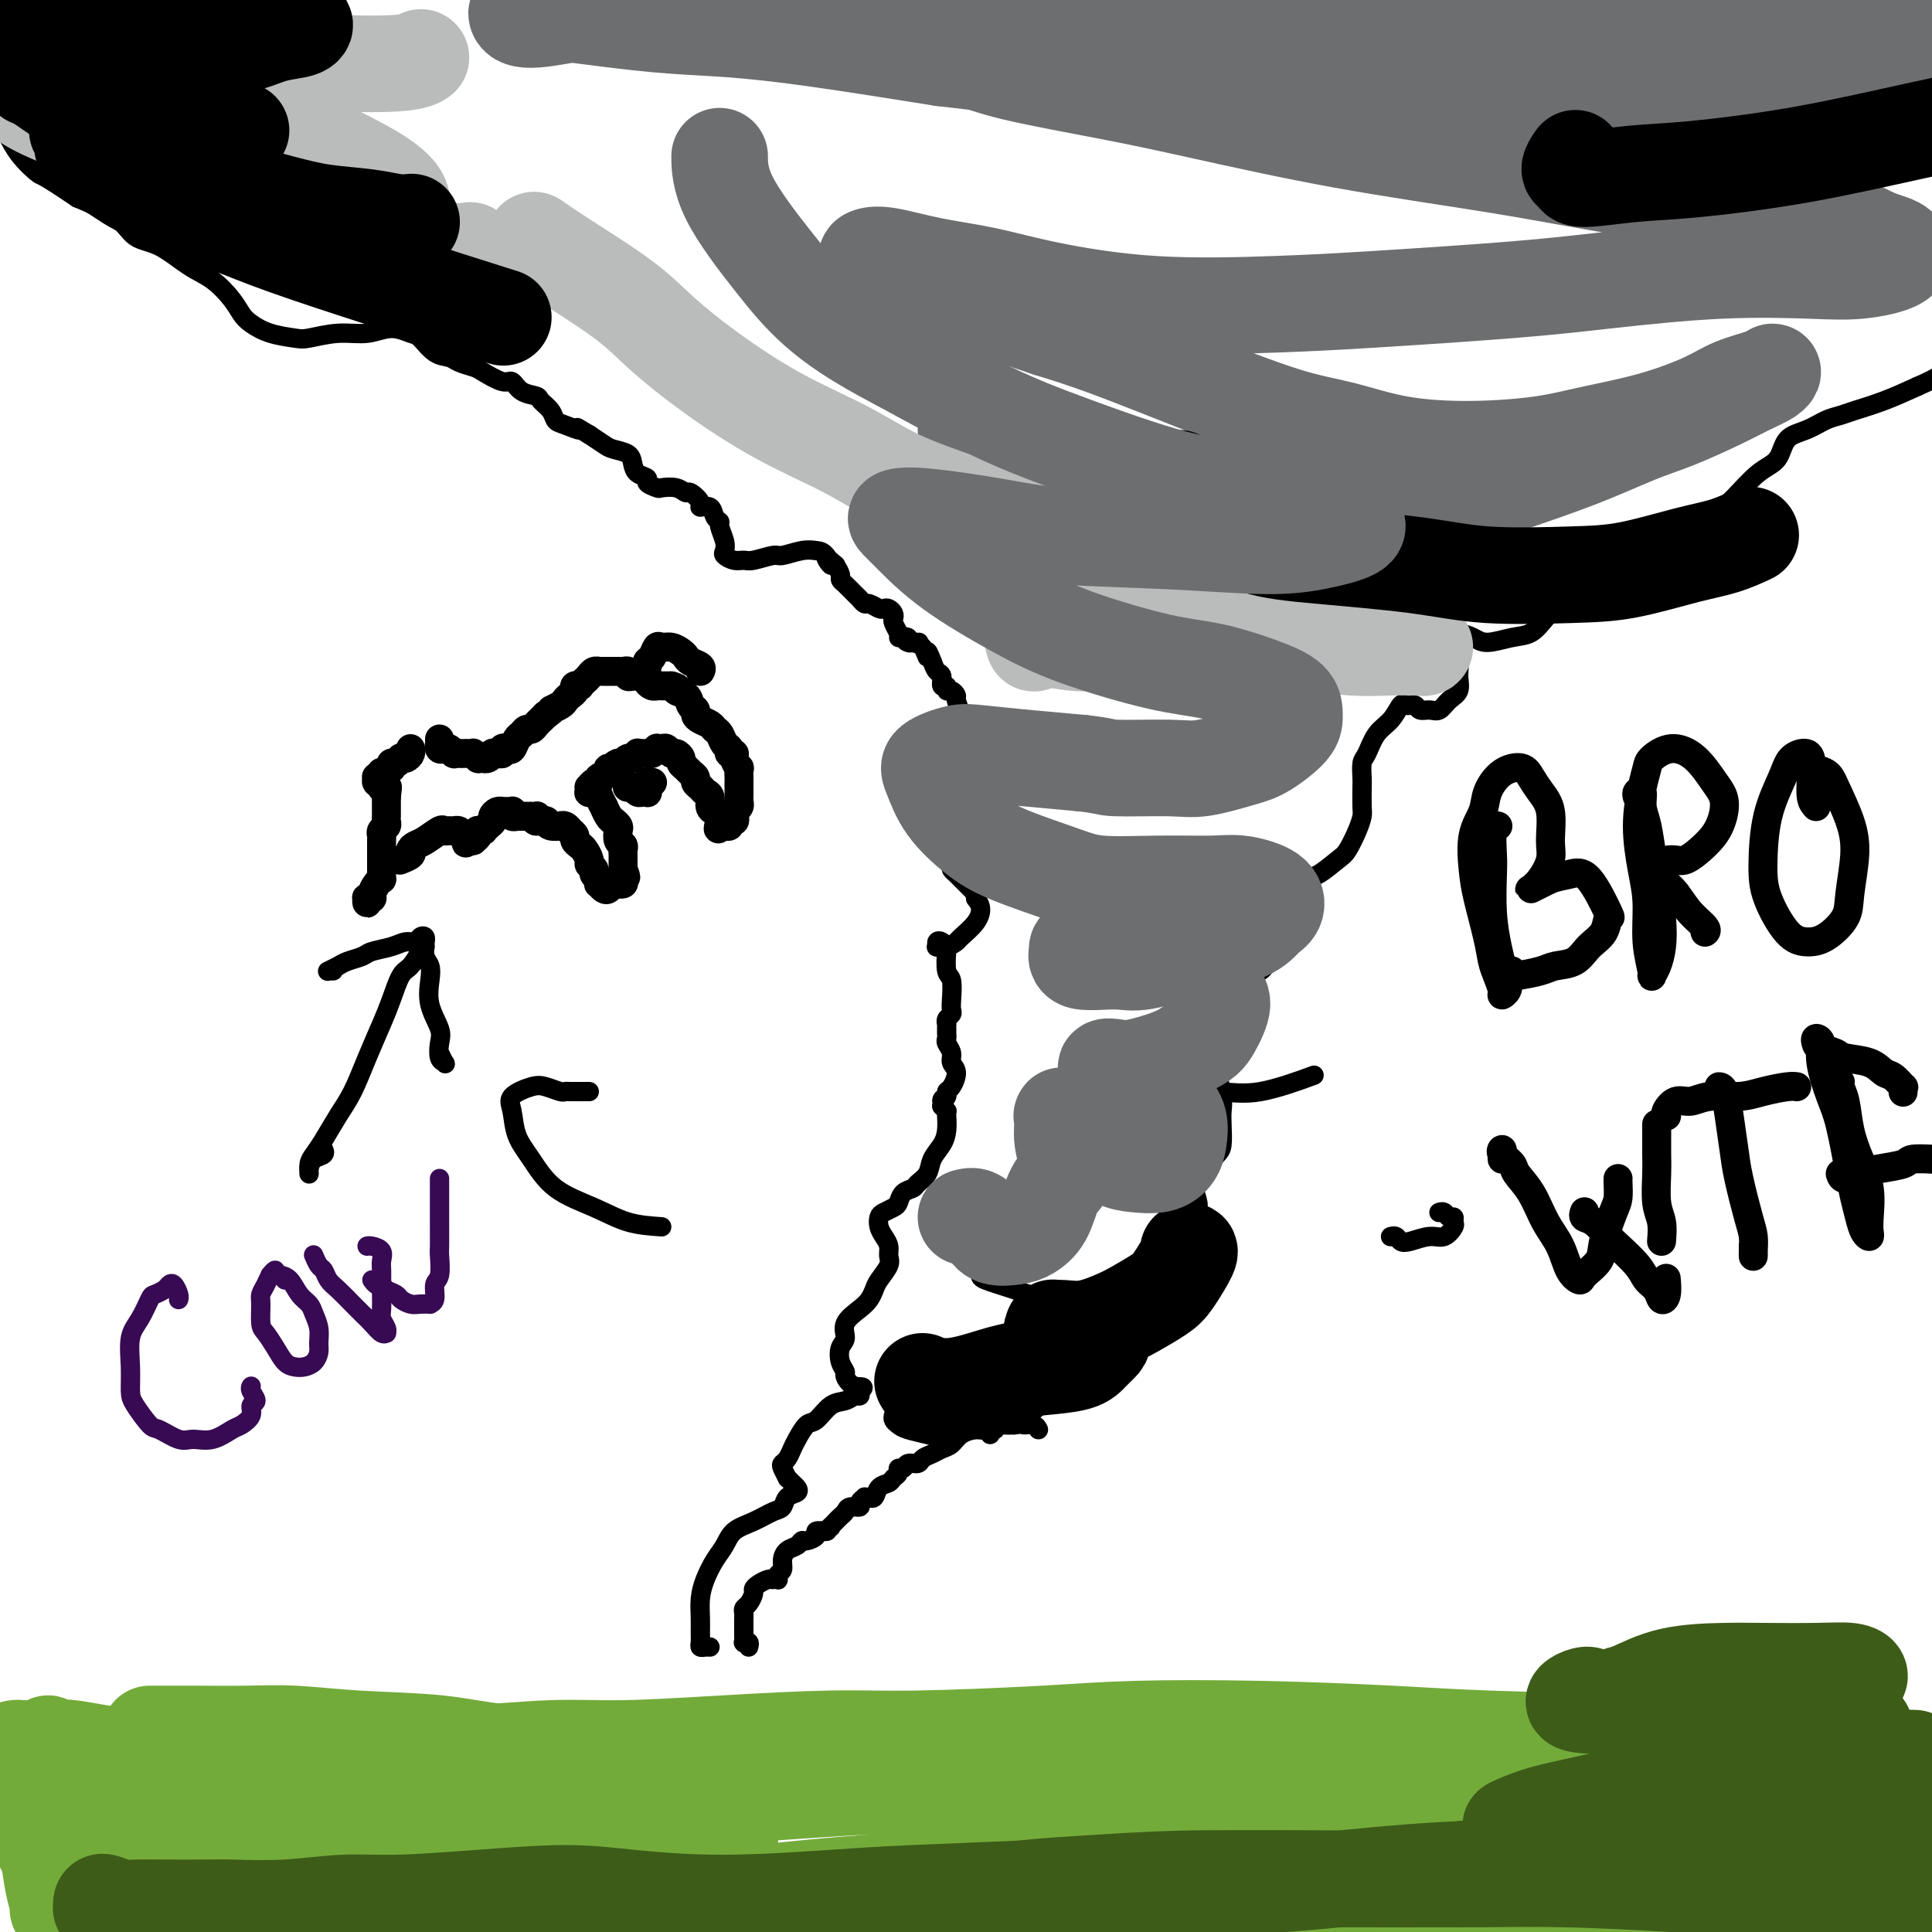 <svg viewBox='0 0 400 400' version='1.1' xmlns='http://www.w3.org/2000/svg' xmlns:xlink='http://www.w3.org/1999/xlink'><g fill='none' stroke='#000000' stroke-width='4' stroke-linecap='round' stroke-linejoin='round'><path d='M147,341c-0.309,-0.019 -0.619,-0.038 -1,0c-0.381,0.038 -0.835,0.131 -1,0c-0.165,-0.131 -0.042,-0.488 0,-1c0.042,-0.512 0.003,-1.180 0,-2c-0.003,-0.820 0.030,-1.794 0,-3c-0.030,-1.206 -0.123,-2.645 0,-4c0.123,-1.355 0.461,-2.628 1,-4c0.539,-1.372 1.278,-2.844 2,-4c0.722,-1.156 1.426,-1.996 2,-3c0.574,-1.004 1.017,-2.171 2,-3c0.983,-0.829 2.505,-1.321 4,-2c1.495,-0.679 2.962,-1.544 4,-2c1.038,-0.456 1.649,-0.503 2,-1c0.351,-0.497 0.444,-1.444 1,-2c0.556,-0.556 1.576,-0.722 2,-1c0.424,-0.278 0.254,-0.670 0,-1c-0.254,-0.330 -0.591,-0.599 -1,-1c-0.409,-0.401 -0.891,-0.932 -1,-1c-0.109,-0.068 0.156,0.329 0,0c-0.156,-0.329 -0.733,-1.385 -1,-2c-0.267,-0.615 -0.223,-0.789 0,-1c0.223,-0.211 0.625,-0.460 1,-1c0.375,-0.540 0.722,-1.371 1,-2c0.278,-0.629 0.487,-1.057 1,-2c0.513,-0.943 1.331,-2.400 2,-3c0.669,-0.600 1.188,-0.342 2,-1c0.812,-0.658 1.916,-2.232 3,-3c1.084,-0.768 2.146,-0.732 3,-1c0.854,-0.268 1.499,-0.841 2,-1c0.501,-0.159 0.857,0.098 1,0c0.143,-0.098 0.071,-0.549 0,-1'/><path d='M178,288c1.601,-1.199 0.102,-0.695 -1,-1c-1.102,-0.305 -1.807,-1.418 -2,-2c-0.193,-0.582 0.128,-0.634 0,-1c-0.128,-0.366 -0.704,-1.046 -1,-2c-0.296,-0.954 -0.311,-2.181 0,-3c0.311,-0.819 0.948,-1.231 1,-2c0.052,-0.769 -0.482,-1.896 0,-3c0.482,-1.104 1.979,-2.186 3,-3c1.021,-0.814 1.566,-1.359 2,-2c0.434,-0.641 0.758,-1.379 1,-2c0.242,-0.621 0.402,-1.125 1,-2c0.598,-0.875 1.635,-2.121 2,-3c0.365,-0.879 0.059,-1.391 0,-2c-0.059,-0.609 0.130,-1.315 0,-2c-0.130,-0.685 -0.578,-1.350 -1,-2c-0.422,-0.650 -0.817,-1.287 -1,-2c-0.183,-0.713 -0.152,-1.504 0,-2c0.152,-0.496 0.426,-0.696 1,-1c0.574,-0.304 1.448,-0.711 2,-1c0.552,-0.289 0.782,-0.461 1,-1c0.218,-0.539 0.425,-1.446 1,-2c0.575,-0.554 1.520,-0.756 2,-1c0.480,-0.244 0.497,-0.529 1,-1c0.503,-0.471 1.494,-1.128 2,-2c0.506,-0.872 0.528,-1.961 1,-3c0.472,-1.039 1.395,-2.029 2,-3c0.605,-0.971 0.891,-1.923 1,-3c0.109,-1.077 0.039,-2.278 0,-3c-0.039,-0.722 -0.049,-0.964 0,-1c0.049,-0.036 0.157,0.132 0,0c-0.157,-0.132 -0.578,-0.566 -1,-1'/><path d='M195,229c0.401,-2.347 -0.098,-1.213 0,-1c0.098,0.213 0.793,-0.495 1,-1c0.207,-0.505 -0.073,-0.806 0,-1c0.073,-0.194 0.499,-0.279 1,-1c0.501,-0.721 1.076,-2.077 1,-3c-0.076,-0.923 -0.805,-1.413 -1,-2c-0.195,-0.587 0.144,-1.270 0,-2c-0.144,-0.730 -0.771,-1.506 -1,-2c-0.229,-0.494 -0.061,-0.706 0,-1c0.061,-0.294 0.015,-0.670 0,-1c-0.015,-0.330 -0.000,-0.613 0,-1c0.000,-0.387 -0.014,-0.877 0,-1c0.014,-0.123 0.056,0.121 0,0c-0.056,-0.121 -0.210,-0.607 0,-1c0.210,-0.393 0.785,-0.694 1,-1c0.215,-0.306 0.072,-0.618 0,-1c-0.072,-0.382 -0.071,-0.833 0,-2c0.071,-1.167 0.212,-3.048 0,-4c-0.212,-0.952 -0.779,-0.974 -1,-2c-0.221,-1.026 -0.097,-3.056 0,-4c0.097,-0.944 0.168,-0.803 0,-1c-0.168,-0.197 -0.575,-0.731 -1,-1c-0.425,-0.269 -0.867,-0.272 -1,0c-0.133,0.272 0.042,0.817 0,1c-0.042,0.183 -0.302,0.002 0,0c0.302,-0.002 1.168,0.176 2,0c0.832,-0.176 1.632,-0.705 2,-1c0.368,-0.295 0.305,-0.358 1,-1c0.695,-0.642 2.149,-1.865 3,-3c0.851,-1.135 1.100,-2.181 1,-3c-0.100,-0.819 -0.550,-1.409 -1,-2'/><path d='M202,186c-0.117,-1.118 -0.409,-1.412 -1,-2c-0.591,-0.588 -1.480,-1.471 -2,-2c-0.520,-0.529 -0.672,-0.704 -1,-1c-0.328,-0.296 -0.831,-0.712 -1,-1c-0.169,-0.288 -0.004,-0.447 0,-1c0.004,-0.553 -0.153,-1.500 0,-2c0.153,-0.500 0.615,-0.553 1,-1c0.385,-0.447 0.692,-1.288 1,-2c0.308,-0.712 0.616,-1.297 1,-2c0.384,-0.703 0.845,-1.526 1,-3c0.155,-1.474 0.004,-3.600 0,-5c-0.004,-1.400 0.140,-2.074 0,-3c-0.140,-0.926 -0.563,-2.104 -1,-3c-0.437,-0.896 -0.887,-1.511 -1,-2c-0.113,-0.489 0.113,-0.852 0,-1c-0.113,-0.148 -0.563,-0.080 -1,0c-0.437,0.080 -0.860,0.173 -1,0c-0.140,-0.173 0.002,-0.611 0,-1c-0.002,-0.389 -0.148,-0.728 0,-1c0.148,-0.272 0.590,-0.478 1,-1c0.410,-0.522 0.787,-1.359 1,-2c0.213,-0.641 0.263,-1.085 0,-2c-0.263,-0.915 -0.840,-2.302 -1,-3c-0.160,-0.698 0.097,-0.707 0,-1c-0.097,-0.293 -0.547,-0.870 -1,-1c-0.453,-0.130 -0.909,0.187 -1,0c-0.091,-0.187 0.183,-0.879 0,-1c-0.183,-0.121 -0.822,0.328 -1,0c-0.178,-0.328 0.106,-1.435 0,-2c-0.106,-0.565 -0.602,-0.590 -1,-1c-0.398,-0.410 -0.699,-1.205 -1,-2'/><path d='M193,137c-1.432,-3.830 -1.013,-1.404 -1,-1c0.013,0.404 -0.380,-1.212 -1,-2c-0.620,-0.788 -1.469,-0.747 -2,-1c-0.531,-0.253 -0.746,-0.801 -1,-1c-0.254,-0.199 -0.548,-0.050 -1,0c-0.452,0.050 -1.060,-0.001 -1,0c0.060,0.001 0.790,0.053 1,0c0.210,-0.053 -0.100,-0.210 0,0c0.100,0.210 0.608,0.789 1,1c0.392,0.211 0.666,0.054 1,0c0.334,-0.054 0.726,-0.005 1,0c0.274,0.005 0.428,-0.035 0,0c-0.428,0.035 -1.439,0.146 -2,0c-0.561,-0.146 -0.672,-0.550 -1,-1c-0.328,-0.450 -0.872,-0.946 -1,-1c-0.128,-0.054 0.159,0.336 0,0c-0.159,-0.336 -0.764,-1.397 -1,-2c-0.236,-0.603 -0.104,-0.749 0,-1c0.104,-0.251 0.179,-0.607 0,-1c-0.179,-0.393 -0.611,-0.822 -1,-1c-0.389,-0.178 -0.734,-0.103 -1,0c-0.266,0.103 -0.451,0.236 -1,0c-0.549,-0.236 -1.460,-0.840 -2,-1c-0.540,-0.160 -0.709,0.126 -1,0c-0.291,-0.126 -0.704,-0.663 -1,-1c-0.296,-0.337 -0.474,-0.474 -1,-1c-0.526,-0.526 -1.399,-1.440 -2,-2c-0.601,-0.560 -0.931,-0.766 -1,-1c-0.069,-0.234 0.123,-0.495 0,-1c-0.123,-0.505 -0.562,-1.252 -1,-2'/><path d='M173,117c-3.284,-2.988 -1.493,-0.457 -1,0c0.493,0.457 -0.313,-1.161 -1,-2c-0.687,-0.839 -1.255,-0.901 -2,-1c-0.745,-0.099 -1.666,-0.237 -3,0c-1.334,0.237 -3.081,0.849 -4,1c-0.919,0.151 -1.010,-0.159 -2,0c-0.990,0.159 -2.878,0.786 -4,1c-1.122,0.214 -1.476,0.014 -2,0c-0.524,-0.014 -1.216,0.158 -2,0c-0.784,-0.158 -1.659,-0.644 -2,-1c-0.341,-0.356 -0.147,-0.580 0,-1c0.147,-0.420 0.248,-1.034 0,-2c-0.248,-0.966 -0.845,-2.283 -1,-3c-0.155,-0.717 0.132,-0.835 0,-1c-0.132,-0.165 -0.683,-0.378 -1,-1c-0.317,-0.622 -0.399,-1.654 -1,-2c-0.601,-0.346 -1.721,-0.005 -2,0c-0.279,0.005 0.282,-0.324 0,-1c-0.282,-0.676 -1.408,-1.697 -2,-2c-0.592,-0.303 -0.650,0.112 -1,0c-0.350,-0.112 -0.992,-0.751 -2,-1c-1.008,-0.249 -2.382,-0.107 -3,0c-0.618,0.107 -0.481,0.181 -1,0c-0.519,-0.181 -1.695,-0.615 -2,-1c-0.305,-0.385 0.262,-0.719 0,-1c-0.262,-0.281 -1.354,-0.508 -2,-1c-0.646,-0.492 -0.847,-1.248 -1,-2c-0.153,-0.752 -0.257,-1.501 -1,-2c-0.743,-0.499 -2.123,-0.750 -3,-1c-0.877,-0.250 -1.251,-0.500 -2,-1c-0.749,-0.500 -1.875,-1.250 -3,-2'/><path d='M122,90c-4.169,-2.496 -2.091,-1.236 -2,-1c0.091,0.236 -1.805,-0.553 -3,-1c-1.195,-0.447 -1.689,-0.552 -2,-1c-0.311,-0.448 -0.440,-1.238 -1,-2c-0.560,-0.762 -1.551,-1.495 -2,-2c-0.449,-0.505 -0.355,-0.783 -1,-1c-0.645,-0.217 -2.030,-0.373 -3,-1c-0.970,-0.627 -1.524,-1.726 -2,-2c-0.476,-0.274 -0.875,0.277 -2,0c-1.125,-0.277 -2.975,-1.382 -4,-2c-1.025,-0.618 -1.223,-0.751 -2,-1c-0.777,-0.249 -2.132,-0.615 -3,-1c-0.868,-0.385 -1.249,-0.787 -2,-1c-0.751,-0.213 -1.872,-0.235 -3,-1c-1.128,-0.765 -2.263,-2.273 -3,-3c-0.737,-0.727 -1.076,-0.675 -2,-1c-0.924,-0.325 -2.433,-1.029 -4,-1c-1.567,0.029 -3.192,0.790 -5,1c-1.808,0.210 -3.801,-0.132 -6,0c-2.199,0.132 -4.606,0.738 -6,1c-1.394,0.262 -1.775,0.182 -3,0c-1.225,-0.182 -3.292,-0.464 -5,-1c-1.708,-0.536 -3.056,-1.324 -4,-2c-0.944,-0.676 -1.483,-1.239 -2,-2c-0.517,-0.761 -1.013,-1.721 -2,-3c-0.987,-1.279 -2.466,-2.876 -4,-4c-1.534,-1.124 -3.124,-1.773 -5,-3c-1.876,-1.227 -4.039,-3.030 -6,-4c-1.961,-0.970 -3.720,-1.107 -5,-2c-1.280,-0.893 -2.080,-2.541 -4,-4c-1.920,-1.459 -4.960,-2.730 -8,-4'/><path d='M16,41c-7.797,-5.291 -7.291,-4.518 -8,-5c-0.709,-0.482 -2.635,-2.220 -4,-4c-1.365,-1.780 -2.170,-3.601 -3,-5c-0.830,-1.399 -1.685,-2.377 -2,-3c-0.315,-0.623 -0.090,-0.892 0,-1c0.090,-0.108 0.045,-0.054 0,0'/><path d='M155,341c0.113,-0.414 0.226,-0.828 0,-1c-0.226,-0.172 -0.793,-0.100 -1,0c-0.207,0.100 -0.056,0.230 0,0c0.056,-0.230 0.015,-0.821 0,-1c-0.015,-0.179 -0.004,0.054 0,0c0.004,-0.054 0.000,-0.396 0,-1c-0.000,-0.604 0.003,-1.470 0,-2c-0.003,-0.530 -0.011,-0.723 0,-1c0.011,-0.277 0.041,-0.638 0,-1c-0.041,-0.362 -0.152,-0.727 0,-1c0.152,-0.273 0.569,-0.455 1,-1c0.431,-0.545 0.876,-1.452 1,-2c0.124,-0.548 -0.073,-0.735 0,-1c0.073,-0.265 0.416,-0.607 1,-1c0.584,-0.393 1.411,-0.836 2,-1c0.589,-0.164 0.941,-0.047 1,0c0.059,0.047 -0.177,0.024 0,0c0.177,-0.024 0.765,-0.051 1,0c0.235,0.051 0.118,0.179 0,0c-0.118,-0.179 -0.235,-0.663 0,-1c0.235,-0.337 0.823,-0.525 1,-1c0.177,-0.475 -0.056,-1.237 0,-2c0.056,-0.763 0.401,-1.528 1,-2c0.599,-0.472 1.451,-0.652 2,-1c0.549,-0.348 0.796,-0.864 1,-1c0.204,-0.136 0.367,0.107 1,0c0.633,-0.107 1.737,-0.565 2,-1c0.263,-0.435 -0.314,-0.848 0,-1c0.314,-0.152 1.518,-0.043 2,0c0.482,0.043 0.241,0.022 0,0'/><path d='M171,317c2.273,-1.808 0.455,-0.330 0,0c-0.455,0.330 0.454,-0.490 1,-1c0.546,-0.510 0.728,-0.710 1,-1c0.272,-0.290 0.632,-0.669 1,-1c0.368,-0.331 0.744,-0.614 1,-1c0.256,-0.386 0.393,-0.874 1,-1c0.607,-0.126 1.683,0.110 2,0c0.317,-0.110 -0.126,-0.566 0,-1c0.126,-0.434 0.822,-0.847 1,-1c0.178,-0.153 -0.161,-0.048 0,0c0.161,0.048 0.820,0.038 1,0c0.180,-0.038 -0.121,-0.104 0,0c0.121,0.104 0.663,0.379 1,0c0.337,-0.379 0.468,-1.412 1,-2c0.532,-0.588 1.466,-0.731 2,-1c0.534,-0.269 0.667,-0.665 1,-1c0.333,-0.335 0.867,-0.611 1,-1c0.133,-0.389 -0.134,-0.892 0,-1c0.134,-0.108 0.669,0.178 1,0c0.331,-0.178 0.459,-0.822 1,-1c0.541,-0.178 1.496,0.108 2,0c0.504,-0.108 0.557,-0.610 1,-1c0.443,-0.390 1.277,-0.669 2,-1c0.723,-0.331 1.334,-0.715 2,-1c0.666,-0.285 1.386,-0.473 2,-1c0.614,-0.527 1.123,-1.395 2,-2c0.877,-0.605 2.122,-0.947 3,-1c0.878,-0.053 1.390,0.182 2,0c0.610,-0.182 1.318,-0.780 2,-1c0.682,-0.220 1.338,-0.063 2,0c0.662,0.063 1.331,0.031 2,0'/><path d='M210,295c2.049,-0.293 1.673,-0.027 2,0c0.327,0.027 1.357,-0.185 2,0c0.643,0.185 0.898,0.767 1,1c0.102,0.233 0.051,0.116 0,0'/><path d='M205,297c-0.128,-0.445 -0.255,-0.890 0,-1c0.255,-0.110 0.893,0.114 1,0c0.107,-0.114 -0.317,-0.566 0,-1c0.317,-0.434 1.376,-0.852 2,-1c0.624,-0.148 0.814,-0.028 1,0c0.186,0.028 0.369,-0.037 1,0c0.631,0.037 1.711,0.177 2,0c0.289,-0.177 -0.213,-0.671 0,-1c0.213,-0.329 1.139,-0.492 2,-1c0.861,-0.508 1.656,-1.359 2,-2c0.344,-0.641 0.236,-1.072 1,-2c0.764,-0.928 2.398,-2.355 3,-3c0.602,-0.645 0.172,-0.510 0,-1c-0.172,-0.490 -0.085,-1.605 0,-2c0.085,-0.395 0.170,-0.068 0,0c-0.170,0.068 -0.594,-0.122 -1,0c-0.406,0.122 -0.792,0.555 -1,1c-0.208,0.445 -0.237,0.901 0,1c0.237,0.099 0.742,-0.158 1,0c0.258,0.158 0.271,0.730 1,1c0.729,0.270 2.176,0.236 3,0c0.824,-0.236 1.025,-0.675 2,-1c0.975,-0.325 2.722,-0.537 4,-1c1.278,-0.463 2.086,-1.176 3,-2c0.914,-0.824 1.933,-1.757 3,-3c1.067,-1.243 2.182,-2.795 3,-4c0.818,-1.205 1.341,-2.063 2,-3c0.659,-0.937 1.455,-1.952 2,-3c0.545,-1.048 0.839,-2.128 1,-3c0.161,-0.872 0.189,-1.535 0,-2c-0.189,-0.465 -0.594,-0.733 -1,-1'/><path d='M242,262c0.053,-0.920 0.184,-0.221 0,0c-0.184,0.221 -0.684,-0.038 -1,0c-0.316,0.038 -0.450,0.372 0,0c0.450,-0.372 1.483,-1.449 2,-2c0.517,-0.551 0.516,-0.575 1,-1c0.484,-0.425 1.451,-1.249 2,-2c0.549,-0.751 0.680,-1.428 1,-2c0.320,-0.572 0.828,-1.038 1,-2c0.172,-0.962 0.007,-2.418 0,-3c-0.007,-0.582 0.142,-0.288 0,-1c-0.142,-0.712 -0.576,-2.428 -1,-3c-0.424,-0.572 -0.840,0.001 -1,0c-0.160,-0.001 -0.065,-0.577 0,-1c0.065,-0.423 0.101,-0.694 0,-1c-0.101,-0.306 -0.339,-0.646 0,-1c0.339,-0.354 1.254,-0.720 2,-1c0.746,-0.280 1.324,-0.473 2,-1c0.676,-0.527 1.450,-1.388 2,-2c0.550,-0.612 0.876,-0.977 1,-2c0.124,-1.023 0.047,-2.705 0,-4c-0.047,-1.295 -0.065,-2.203 0,-3c0.065,-0.797 0.213,-1.484 0,-3c-0.213,-1.516 -0.788,-3.863 -1,-5c-0.212,-1.137 -0.061,-1.065 0,-2c0.061,-0.935 0.031,-2.878 0,-4c-0.031,-1.122 -0.064,-1.425 0,-2c0.064,-0.575 0.223,-1.422 0,-2c-0.223,-0.578 -0.829,-0.886 -1,-1c-0.171,-0.114 0.094,-0.032 0,0c-0.094,0.032 -0.547,0.016 -1,0'/><path d='M250,211c-0.738,-3.408 -1.084,-0.927 -1,0c0.084,0.927 0.597,0.301 1,0c0.403,-0.301 0.696,-0.277 1,0c0.304,0.277 0.620,0.805 1,1c0.380,0.195 0.823,0.056 1,0c0.177,-0.056 0.089,-0.028 0,0'/><path d='M252,212c-0.120,-0.082 -0.241,-0.165 0,0c0.241,0.165 0.842,0.577 1,1c0.158,0.423 -0.128,0.857 0,1c0.128,0.143 0.669,-0.006 1,0c0.331,0.006 0.453,0.168 1,0c0.547,-0.168 1.520,-0.665 2,-1c0.480,-0.335 0.468,-0.510 1,-1c0.532,-0.490 1.607,-1.297 2,-2c0.393,-0.703 0.102,-1.302 0,-2c-0.102,-0.698 -0.017,-1.494 0,-2c0.017,-0.506 -0.035,-0.723 0,-1c0.035,-0.277 0.157,-0.614 0,-1c-0.157,-0.386 -0.594,-0.821 -1,-1c-0.406,-0.179 -0.781,-0.104 -1,0c-0.219,0.104 -0.281,0.236 0,0c0.281,-0.236 0.905,-0.839 1,-1c0.095,-0.161 -0.340,0.122 0,0c0.340,-0.122 1.454,-0.648 2,-1c0.546,-0.352 0.524,-0.528 1,-1c0.476,-0.472 1.449,-1.239 2,-2c0.551,-0.761 0.681,-1.516 1,-2c0.319,-0.484 0.829,-0.697 1,-1c0.171,-0.303 0.005,-0.697 0,-1c-0.005,-0.303 0.153,-0.515 0,-1c-0.153,-0.485 -0.616,-1.243 -1,-2c-0.384,-0.757 -0.691,-1.512 -1,-2c-0.309,-0.488 -0.622,-0.708 -1,-1c-0.378,-0.292 -0.822,-0.655 -1,-1c-0.178,-0.345 -0.089,-0.673 0,-1'/><path d='M262,186c-0.723,-1.339 -0.529,-0.188 0,0c0.529,0.188 1.395,-0.587 2,-1c0.605,-0.413 0.949,-0.465 2,-1c1.051,-0.535 2.810,-1.553 4,-2c1.190,-0.447 1.811,-0.322 3,-1c1.189,-0.678 2.946,-2.157 4,-3c1.054,-0.843 1.407,-1.049 2,-2c0.593,-0.951 1.427,-2.648 2,-4c0.573,-1.352 0.885,-2.358 1,-3c0.115,-0.642 0.033,-0.918 0,-2c-0.033,-1.082 -0.018,-2.968 0,-4c0.018,-1.032 0.039,-1.209 0,-2c-0.039,-0.791 -0.137,-2.195 0,-3c0.137,-0.805 0.509,-1.011 1,-2c0.491,-0.989 1.102,-2.763 2,-4c0.898,-1.237 2.082,-1.939 3,-3c0.918,-1.061 1.570,-2.481 2,-3c0.430,-0.519 0.639,-0.135 1,0c0.361,0.135 0.873,0.022 1,0c0.127,-0.022 -0.132,0.048 0,0c0.132,-0.048 0.654,-0.215 1,0c0.346,0.215 0.517,0.813 1,1c0.483,0.187 1.278,-0.036 2,0c0.722,0.036 1.371,0.332 2,0c0.629,-0.332 1.236,-1.290 2,-2c0.764,-0.710 1.684,-1.170 2,-2c0.316,-0.830 0.030,-2.029 0,-3c-0.030,-0.971 0.198,-1.714 0,-3c-0.198,-1.286 -0.823,-3.115 -1,-4c-0.177,-0.885 0.092,-0.824 0,-1c-0.092,-0.176 -0.546,-0.588 -1,-1'/><path d='M300,131c-0.288,-1.859 -0.007,-0.508 0,0c0.007,0.508 -0.260,0.171 0,0c0.260,-0.171 1.045,-0.177 2,0c0.955,0.177 2.079,0.536 3,1c0.921,0.464 1.639,1.033 3,1c1.361,-0.033 3.366,-0.668 5,-1c1.634,-0.332 2.896,-0.360 4,-1c1.104,-0.640 2.051,-1.890 3,-3c0.949,-1.110 1.900,-2.080 3,-3c1.100,-0.920 2.350,-1.791 3,-3c0.650,-1.209 0.702,-2.755 1,-4c0.298,-1.245 0.843,-2.190 1,-3c0.157,-0.810 -0.073,-1.485 0,-2c0.073,-0.515 0.451,-0.869 1,-1c0.549,-0.131 1.270,-0.037 2,0c0.730,0.037 1.470,0.019 2,0c0.530,-0.019 0.852,-0.039 2,0c1.148,0.039 3.124,0.137 5,0c1.876,-0.137 3.652,-0.509 5,-1c1.348,-0.491 2.266,-1.102 4,-2c1.734,-0.898 4.283,-2.082 6,-3c1.717,-0.918 2.601,-1.568 4,-3c1.399,-1.432 3.312,-3.644 5,-5c1.688,-1.356 3.152,-1.855 4,-3c0.848,-1.145 1.082,-2.936 2,-4c0.918,-1.064 2.522,-1.401 4,-2c1.478,-0.599 2.830,-1.462 4,-2c1.170,-0.538 2.159,-0.753 3,-1c0.841,-0.247 1.534,-0.528 3,-1c1.466,-0.472 3.705,-1.135 6,-2c2.295,-0.865 4.648,-1.933 7,-3'/><path d='M397,80c5.223,-2.292 4.779,-2.523 6,-4c1.221,-1.477 4.106,-4.201 6,-6c1.894,-1.799 2.796,-2.673 4,-4c1.204,-1.327 2.708,-3.105 4,-5c1.292,-1.895 2.371,-3.905 3,-5c0.629,-1.095 0.808,-1.273 1,-2c0.192,-0.727 0.398,-2.003 1,-3c0.602,-0.997 1.601,-1.713 2,-2c0.399,-0.287 0.200,-0.143 0,0'/><path d='M185,293c-0.082,0.332 -0.165,0.665 0,1c0.165,0.335 0.576,0.673 1,1c0.424,0.327 0.860,0.644 2,1c1.140,0.356 2.985,0.750 4,1c1.015,0.250 1.200,0.356 2,0c0.800,-0.356 2.215,-1.173 3,-2c0.785,-0.827 0.938,-1.665 1,-2c0.062,-0.335 0.031,-0.168 0,0'/><path d='M194,283c-0.186,-0.058 -0.372,-0.116 0,0c0.372,0.116 1.301,0.408 2,1c0.699,0.592 1.169,1.486 3,2c1.831,0.514 5.024,0.649 8,1c2.976,0.351 5.736,0.919 8,1c2.264,0.081 4.033,-0.324 6,-1c1.967,-0.676 4.134,-1.622 5,-2c0.866,-0.378 0.433,-0.189 0,0'/><path d='M203,264c-0.021,0.278 -0.042,0.555 1,1c1.042,0.445 3.148,1.057 6,2c2.852,0.943 6.449,2.217 10,3c3.551,0.783 7.057,1.074 10,1c2.943,-0.074 5.325,-0.514 7,-1c1.675,-0.486 2.645,-1.017 4,-3c1.355,-1.983 3.096,-5.419 4,-8c0.904,-2.581 0.973,-4.309 1,-5c0.027,-0.691 0.014,-0.346 0,0'/><path d='M224,221c-0.565,0.115 -1.130,0.230 0,1c1.130,0.770 3.954,2.195 6,3c2.046,0.805 3.313,0.989 7,1c3.687,0.011 9.792,-0.152 14,0c4.208,0.152 6.517,0.618 10,0c3.483,-0.618 8.138,-2.319 10,-3c1.862,-0.681 0.931,-0.340 0,0'/><path d='M137,254c-2.374,-0.164 -4.748,-0.328 -7,-1c-2.252,-0.672 -4.382,-1.853 -7,-3c-2.618,-1.147 -5.724,-2.260 -8,-4c-2.276,-1.740 -3.721,-4.105 -5,-6c-1.279,-1.895 -2.390,-3.318 -3,-5c-0.610,-1.682 -0.717,-3.624 -1,-5c-0.283,-1.376 -0.742,-2.187 0,-3c0.742,-0.813 2.685,-1.629 4,-2c1.315,-0.371 2.003,-0.295 3,0c0.997,0.295 2.305,0.811 3,1c0.695,0.189 0.779,0.051 1,0c0.221,-0.051 0.580,-0.014 1,0c0.420,0.014 0.900,0.004 1,0c0.100,-0.004 -0.180,-0.001 0,0c0.180,0.001 0.819,0.000 1,0c0.181,-0.000 -0.095,-0.000 0,0c0.095,0.000 0.562,0.000 1,0c0.438,-0.000 0.849,-0.000 1,0c0.151,0.000 0.043,0.000 0,0c-0.043,-0.000 -0.022,-0.000 0,0'/><path d='M288,256c-0.092,0.028 -0.184,0.056 0,0c0.184,-0.056 0.643,-0.195 1,0c0.357,0.195 0.611,0.725 1,1c0.389,0.275 0.913,0.295 2,0c1.087,-0.295 2.737,-0.906 4,-1c1.263,-0.094 2.139,0.330 3,0c0.861,-0.330 1.706,-1.413 2,-2c0.294,-0.587 0.037,-0.679 0,-1c-0.037,-0.321 0.148,-0.871 0,-1c-0.148,-0.129 -0.628,0.161 -1,0c-0.372,-0.161 -0.636,-0.775 -1,-1c-0.364,-0.225 -0.829,-0.061 -1,0c-0.171,0.061 -0.049,0.017 0,0c0.049,-0.017 0.024,-0.009 0,0'/></g>
<g fill='none' stroke='#73AB3A' stroke-width='4' stroke-linecap='round' stroke-linejoin='round'><path d='M26,360c-0.373,0.009 -0.745,0.017 0,0c0.745,-0.017 2.609,-0.060 4,0c1.391,0.060 2.311,0.224 4,0c1.689,-0.224 4.148,-0.834 6,-1c1.852,-0.166 3.097,0.113 5,0c1.903,-0.113 4.465,-0.616 6,-1c1.535,-0.384 2.044,-0.649 3,-1c0.956,-0.351 2.360,-0.790 2,-1c-0.360,-0.210 -2.485,-0.192 -4,0c-1.515,0.192 -2.422,0.558 -5,1c-2.578,0.442 -6.828,0.959 -10,1c-3.172,0.041 -5.266,-0.395 -8,0c-2.734,0.395 -6.107,1.623 -9,2c-2.893,0.377 -5.308,-0.095 -7,0c-1.692,0.095 -2.663,0.758 -3,1c-0.337,0.242 -0.039,0.065 1,0c1.039,-0.065 2.818,-0.017 4,0c1.182,0.017 1.766,0.005 2,0c0.234,-0.005 0.117,-0.002 0,0'/></g>
<g fill='none' stroke='#73AB3A' stroke-width='20' stroke-linecap='round' stroke-linejoin='round'><path d='M31,359c0.325,0.002 0.650,0.004 2,0c1.350,-0.004 3.725,-0.013 7,0c3.275,0.013 7.450,0.049 11,0c3.550,-0.049 6.474,-0.183 10,0c3.526,0.183 7.653,0.683 13,1c5.347,0.317 11.915,0.451 17,1c5.085,0.549 8.687,1.513 15,2c6.313,0.487 15.335,0.497 22,1c6.665,0.503 10.972,1.497 18,2c7.028,0.503 16.778,0.513 27,1c10.222,0.487 20.915,1.450 29,2c8.085,0.550 13.560,0.687 22,1c8.440,0.313 19.843,0.801 30,1c10.157,0.199 19.067,0.110 26,0c6.933,-0.110 11.890,-0.240 19,0c7.110,0.240 16.372,0.849 23,1c6.628,0.151 10.622,-0.155 16,0c5.378,0.155 12.140,0.773 17,1c4.860,0.227 7.817,0.065 9,0c1.183,-0.065 0.591,-0.032 0,0'/><path d='M21,371c1.021,-0.046 2.042,-0.093 4,0c1.958,0.093 4.854,0.324 7,0c2.146,-0.324 3.544,-1.205 6,-2c2.456,-0.795 5.970,-1.504 10,-2c4.030,-0.496 8.576,-0.778 12,-1c3.424,-0.222 5.728,-0.384 10,-1c4.272,-0.616 10.514,-1.684 15,-2c4.486,-0.316 7.215,0.122 12,0c4.785,-0.122 11.624,-0.802 17,-1c5.376,-0.198 9.289,0.088 15,0c5.711,-0.088 13.220,-0.549 21,-1c7.780,-0.451 15.833,-0.892 22,-1c6.167,-0.108 10.449,0.118 18,0c7.551,-0.118 18.371,-0.578 26,-1c7.629,-0.422 12.069,-0.805 19,-1c6.931,-0.195 16.354,-0.203 26,0c9.646,0.203 19.514,0.616 27,1c7.486,0.384 12.589,0.738 20,1c7.411,0.262 17.132,0.433 26,1c8.868,0.567 16.885,1.529 23,2c6.115,0.471 10.328,0.452 16,1c5.672,0.548 12.802,1.663 18,2c5.198,0.337 8.463,-0.105 12,0c3.537,0.105 7.345,0.756 10,1c2.655,0.244 4.158,0.080 5,0c0.842,-0.080 1.024,-0.077 1,0c-0.024,0.077 -0.254,0.227 -2,0c-1.746,-0.227 -5.009,-0.830 -9,-1c-3.991,-0.170 -8.712,0.094 -13,0c-4.288,-0.094 -8.144,-0.547 -12,-1'/><path d='M383,365c-8.284,-0.480 -11.494,-0.679 -18,-1c-6.506,-0.321 -16.309,-0.763 -21,-1c-4.691,-0.237 -4.272,-0.268 -17,0c-12.728,0.268 -38.603,0.834 -49,1c-10.397,0.166 -5.314,-0.069 -8,0c-2.686,0.069 -13.139,0.442 -24,1c-10.861,0.558 -22.130,1.300 -31,2c-8.870,0.700 -15.341,1.357 -24,2c-8.659,0.643 -19.505,1.270 -30,2c-10.495,0.730 -20.639,1.562 -28,2c-7.361,0.438 -11.939,0.482 -19,1c-7.061,0.518 -16.605,1.509 -23,2c-6.395,0.491 -9.641,0.482 -14,1c-4.359,0.518 -9.831,1.562 -13,2c-3.169,0.438 -4.034,0.269 -5,0c-0.966,-0.269 -2.034,-0.639 -1,-1c1.034,-0.361 4.168,-0.712 7,-1c2.832,-0.288 5.360,-0.512 10,-1c4.640,-0.488 11.391,-1.241 19,-2c7.609,-0.759 16.076,-1.526 23,-2c6.924,-0.474 12.304,-0.656 20,-1c7.696,-0.344 17.709,-0.851 29,-1c11.291,-0.149 23.859,0.060 33,0c9.141,-0.060 14.854,-0.388 25,0c10.146,0.388 24.726,1.493 35,2c10.274,0.507 16.242,0.415 25,1c8.758,0.585 20.305,1.847 31,3c10.695,1.153 20.537,2.196 28,3c7.463,0.804 12.548,1.370 19,2c6.452,0.630 14.272,1.323 20,2c5.728,0.677 9.364,1.339 13,2'/><path d='M395,385c27.656,2.534 11.295,1.369 6,1c-5.295,-0.369 0.477,0.059 1,0c0.523,-0.059 -4.202,-0.604 -8,-1c-3.798,-0.396 -6.669,-0.642 -12,-1c-5.331,-0.358 -13.124,-0.828 -23,-1c-9.876,-0.172 -21.837,-0.046 -31,0c-9.163,0.046 -15.527,0.010 -26,0c-10.473,-0.010 -25.053,0.005 -41,1c-15.947,0.995 -33.260,2.971 -47,4c-13.740,1.029 -23.907,1.113 -36,2c-12.093,0.887 -26.110,2.578 -39,4c-12.890,1.422 -24.651,2.574 -33,3c-8.349,0.426 -13.284,0.125 -20,0c-6.716,-0.125 -15.212,-0.076 -21,0c-5.788,0.076 -8.868,0.178 -11,0c-2.132,-0.178 -3.314,-0.636 -4,-1c-0.686,-0.364 -0.875,-0.635 0,-1c0.875,-0.365 2.813,-0.826 7,-1c4.187,-0.174 10.624,-0.063 16,0c5.376,0.063 9.690,0.076 18,0c8.310,-0.076 20.617,-0.243 30,0c9.383,0.243 15.844,0.894 26,1c10.156,0.106 24.009,-0.334 39,0c14.991,0.334 31.120,1.441 43,2c11.880,0.559 19.513,0.569 31,1c11.487,0.431 26.830,1.282 41,2c14.170,0.718 27.167,1.303 37,2c9.833,0.697 16.502,1.506 25,2c8.498,0.494 18.826,0.671 27,1c8.174,0.329 14.192,0.808 18,1c3.808,0.192 5.404,0.096 7,0'/><path d='M415,406c35.906,1.316 11.170,-0.893 0,-2c-11.170,-1.107 -8.773,-1.112 -12,-2c-3.227,-0.888 -12.078,-2.658 -22,-4c-9.922,-1.342 -20.916,-2.256 -30,-3c-9.084,-0.744 -16.259,-1.318 -28,-2c-11.741,-0.682 -28.047,-1.473 -40,-2c-11.953,-0.527 -19.551,-0.789 -32,-1c-12.449,-0.211 -29.749,-0.370 -46,0c-16.251,0.370 -31.454,1.268 -43,2c-11.546,0.732 -19.434,1.296 -30,2c-10.566,0.704 -23.809,1.547 -35,2c-11.191,0.453 -20.331,0.515 -29,1c-8.669,0.485 -16.868,1.394 -22,2c-5.132,0.606 -7.198,0.908 -10,1c-2.802,0.092 -6.340,-0.025 -8,0c-1.660,0.025 -1.440,0.191 -1,0c0.440,-0.191 1.102,-0.739 3,-1c1.898,-0.261 5.032,-0.233 10,-1c4.968,-0.767 11.769,-2.327 17,-3c5.231,-0.673 8.891,-0.459 15,-1c6.109,-0.541 14.666,-1.836 23,-3c8.334,-1.164 16.446,-2.198 22,-3c5.554,-0.802 8.552,-1.374 13,-2c4.448,-0.626 10.348,-1.306 14,-2c3.652,-0.694 5.056,-1.402 6,-2c0.944,-0.598 1.428,-1.085 1,-2c-0.428,-0.915 -1.769,-2.256 -4,-3c-2.231,-0.744 -5.350,-0.890 -10,-1c-4.650,-0.110 -10.829,-0.183 -18,0c-7.171,0.183 -15.335,0.624 -22,1c-6.665,0.376 -11.833,0.688 -17,1'/><path d='M80,378c-12.967,0.528 -16.884,0.849 -22,2c-5.116,1.151 -11.432,3.133 -16,4c-4.568,0.867 -7.387,0.618 -10,1c-2.613,0.382 -5.019,1.395 -6,2c-0.981,0.605 -0.539,0.800 0,1c0.539,0.200 1.173,0.403 3,0c1.827,-0.403 4.847,-1.414 8,-2c3.153,-0.586 6.439,-0.749 9,-1c2.561,-0.251 4.397,-0.590 7,-1c2.603,-0.410 5.972,-0.891 8,-1c2.028,-0.109 2.713,0.153 3,0c0.287,-0.153 0.175,-0.720 0,-1c-0.175,-0.280 -0.413,-0.271 -2,0c-1.587,0.271 -4.525,0.806 -8,1c-3.475,0.194 -7.489,0.048 -12,0c-4.511,-0.048 -9.519,0.003 -13,0c-3.481,-0.003 -5.434,-0.059 -8,0c-2.566,0.059 -5.745,0.233 -8,0c-2.255,-0.233 -3.588,-0.874 -4,-1c-0.412,-0.126 0.095,0.264 1,0c0.905,-0.264 2.208,-1.183 4,-2c1.792,-0.817 4.074,-1.531 6,-2c1.926,-0.469 3.498,-0.692 5,-1c1.502,-0.308 2.936,-0.701 4,-1c1.064,-0.299 1.758,-0.504 2,-1c0.242,-0.496 0.032,-1.282 0,-2c-0.032,-0.718 0.113,-1.366 0,-2c-0.113,-0.634 -0.484,-1.252 -1,-2c-0.516,-0.748 -1.177,-1.624 -2,-2c-0.823,-0.376 -1.806,-0.250 -3,0c-1.194,0.250 -2.597,0.625 -4,1'/><path d='M21,368c-2.044,0.414 -2.653,1.947 -3,3c-0.347,1.053 -0.433,1.624 -1,3c-0.567,1.376 -1.616,3.555 -2,5c-0.384,1.445 -0.102,2.155 0,3c0.102,0.845 0.023,1.824 0,3c-0.023,1.176 0.009,2.549 0,3c-0.009,0.451 -0.058,-0.020 0,0c0.058,0.020 0.222,0.532 0,0c-0.222,-0.532 -0.832,-2.109 -1,-3c-0.168,-0.891 0.105,-1.095 0,-2c-0.105,-0.905 -0.588,-2.511 -1,-4c-0.412,-1.489 -0.751,-2.860 -1,-4c-0.249,-1.140 -0.406,-2.050 -1,-3c-0.594,-0.950 -1.624,-1.942 -2,-3c-0.376,-1.058 -0.098,-2.182 0,-2c0.098,0.182 0.015,1.672 0,3c-0.015,1.328 0.038,2.496 0,4c-0.038,1.504 -0.168,3.346 0,5c0.168,1.654 0.633,3.122 1,5c0.367,1.878 0.634,4.165 1,6c0.366,1.835 0.830,3.216 1,4c0.170,0.784 0.044,0.970 0,1c-0.044,0.030 -0.008,-0.098 0,0c0.008,0.098 -0.012,0.422 0,0c0.012,-0.422 0.056,-1.588 0,-3c-0.056,-1.412 -0.211,-3.069 0,-5c0.211,-1.931 0.788,-4.135 1,-6c0.212,-1.865 0.061,-3.390 0,-5c-0.061,-1.610 -0.030,-3.305 0,-5'/><path d='M13,371c0.204,-4.603 0.213,-4.611 0,-5c-0.213,-0.389 -0.648,-1.158 -1,-2c-0.352,-0.842 -0.620,-1.756 -1,-2c-0.380,-0.244 -0.870,0.183 -1,0c-0.130,-0.183 0.102,-0.977 0,-1c-0.102,-0.023 -0.538,0.726 -1,1c-0.462,0.274 -0.950,0.073 -1,0c-0.050,-0.073 0.337,-0.020 0,0c-0.337,0.020 -1.398,0.006 -2,0c-0.602,-0.006 -0.747,-0.002 -1,0c-0.253,0.002 -0.616,0.004 -1,0c-0.384,-0.004 -0.790,-0.012 -1,0c-0.210,0.012 -0.223,0.044 0,0c0.223,-0.044 0.683,-0.165 1,0c0.317,0.165 0.490,0.617 1,1c0.510,0.383 1.355,0.696 3,1c1.645,0.304 4.089,0.599 6,1c1.911,0.401 3.288,0.907 5,1c1.712,0.093 3.760,-0.227 6,0c2.240,0.227 4.671,1.000 6,1c1.329,-0.000 1.554,-0.773 2,-1c0.446,-0.227 1.113,0.093 1,0c-0.113,-0.093 -1.004,-0.600 -2,-1c-0.996,-0.400 -2.096,-0.693 -4,-1c-1.904,-0.307 -4.613,-0.628 -7,-1c-2.387,-0.372 -4.452,-0.794 -6,-1c-1.548,-0.206 -2.578,-0.196 -4,0c-1.422,0.196 -3.237,0.578 -4,1c-0.763,0.422 -0.475,0.883 0,1c0.475,0.117 1.136,-0.109 3,0c1.864,0.109 4.932,0.555 8,1'/><path d='M18,365c3.083,0.429 5.292,0.500 9,0c3.708,-0.500 8.917,-1.571 11,-2c2.083,-0.429 1.042,-0.214 0,0'/></g>
<g fill='none' stroke='#3D5C18' stroke-width='20' stroke-linecap='round' stroke-linejoin='round'><path d='M24,396c-0.731,-0.415 -1.463,-0.830 -2,-1c-0.537,-0.170 -0.881,-0.094 -1,0c-0.119,0.094 -0.015,0.207 0,0c0.015,-0.207 -0.061,-0.735 0,-1c0.061,-0.265 0.260,-0.267 1,0c0.740,0.267 2.023,0.803 3,1c0.977,0.197 1.648,0.054 3,0c1.352,-0.054 3.383,-0.018 6,0c2.617,0.018 5.818,0.020 8,0c2.182,-0.020 3.344,-0.060 6,0c2.656,0.060 6.807,0.222 11,0c4.193,-0.222 8.429,-0.827 12,-1c3.571,-0.173 6.476,0.088 11,0c4.524,-0.088 10.666,-0.524 17,-1c6.334,-0.476 12.860,-0.992 18,-1c5.140,-0.008 8.893,0.492 14,1c5.107,0.508 11.568,1.023 19,1c7.432,-0.023 15.835,-0.584 22,-1c6.165,-0.416 10.092,-0.686 17,-1c6.908,-0.314 16.798,-0.672 24,-1c7.202,-0.328 11.716,-0.624 18,-1c6.284,-0.376 14.338,-0.830 23,-1c8.662,-0.170 17.933,-0.057 25,0c7.067,0.057 11.931,0.058 19,0c7.069,-0.058 16.344,-0.173 25,0c8.656,0.173 16.693,0.635 23,1c6.307,0.365 10.883,0.634 17,1c6.117,0.366 13.774,0.830 21,1c7.226,0.170 14.023,0.046 19,0c4.977,-0.046 8.136,-0.013 12,0c3.864,0.013 8.432,0.007 13,0'/><path d='M428,392c28.691,0.463 13.417,0.120 9,0c-4.417,-0.120 2.023,-0.018 5,0c2.977,0.018 2.491,-0.047 2,0c-0.491,0.047 -0.988,0.205 -2,0c-1.012,-0.205 -2.538,-0.773 -5,-1c-2.462,-0.227 -5.859,-0.114 -10,0c-4.141,0.114 -9.025,0.228 -13,0c-3.975,-0.228 -7.039,-0.797 -12,-1c-4.961,-0.203 -11.818,-0.040 -17,0c-5.182,0.040 -8.687,-0.042 -15,0c-6.313,0.042 -15.433,0.208 -22,0c-6.567,-0.208 -10.581,-0.789 -17,-1c-6.419,-0.211 -15.245,-0.053 -24,0c-8.755,0.053 -17.440,0.002 -24,0c-6.560,-0.002 -10.995,0.044 -17,0c-6.005,-0.044 -13.580,-0.177 -21,0c-7.420,0.177 -14.687,0.663 -20,1c-5.313,0.337 -8.674,0.525 -13,1c-4.326,0.475 -9.617,1.238 -14,2c-4.383,0.762 -7.857,1.522 -10,2c-2.143,0.478 -2.953,0.675 -4,1c-1.047,0.325 -2.329,0.779 -2,1c0.329,0.221 2.271,0.210 4,0c1.729,-0.210 3.247,-0.620 6,-1c2.753,-0.380 6.741,-0.731 11,-1c4.259,-0.269 8.790,-0.457 14,-1c5.210,-0.543 11.098,-1.441 16,-2c4.902,-0.559 8.819,-0.779 14,-1c5.181,-0.221 11.626,-0.444 19,-1c7.374,-0.556 15.678,-1.445 22,-2c6.322,-0.555 10.661,-0.778 15,-1'/><path d='M303,387c21.820,-1.732 16.868,-1.563 20,-2c3.132,-0.437 14.346,-1.479 21,-2c6.654,-0.521 8.747,-0.522 13,-1c4.253,-0.478 10.666,-1.434 16,-2c5.334,-0.566 9.589,-0.744 13,-1c3.411,-0.256 5.979,-0.590 9,-1c3.021,-0.410 6.494,-0.894 9,-1c2.506,-0.106 4.045,0.167 5,0c0.955,-0.167 1.327,-0.773 1,-1c-0.327,-0.227 -1.352,-0.075 -2,0c-0.648,0.075 -0.918,0.072 -3,0c-2.082,-0.072 -5.977,-0.212 -9,0c-3.023,0.212 -5.175,0.775 -9,1c-3.825,0.225 -9.325,0.113 -15,0c-5.675,-0.113 -11.526,-0.227 -16,0c-4.474,0.227 -7.570,0.795 -12,1c-4.430,0.205 -10.192,0.049 -15,0c-4.808,-0.049 -8.661,0.010 -11,0c-2.339,-0.010 -3.166,-0.089 -4,0c-0.834,0.089 -1.677,0.347 -1,0c0.677,-0.347 2.873,-1.300 5,-2c2.127,-0.700 4.186,-1.147 8,-2c3.814,-0.853 9.385,-2.113 14,-3c4.615,-0.887 8.275,-1.400 13,-2c4.725,-0.600 10.515,-1.285 16,-2c5.485,-0.715 10.664,-1.460 14,-2c3.336,-0.540 4.828,-0.877 7,-1c2.172,-0.123 5.026,-0.033 6,0c0.974,0.033 0.070,0.009 -1,0c-1.070,-0.009 -2.306,-0.003 -4,0c-1.694,0.003 -3.847,0.001 -6,0'/><path d='M385,364c-3.579,-0.001 -7.026,-0.004 -11,0c-3.974,0.004 -8.476,0.016 -12,0c-3.524,-0.016 -6.069,-0.060 -9,0c-2.931,0.060 -6.247,0.223 -8,0c-1.753,-0.223 -1.942,-0.833 -2,-1c-0.058,-0.167 0.014,0.110 2,0c1.986,-0.110 5.885,-0.607 9,-1c3.115,-0.393 5.446,-0.683 9,-1c3.554,-0.317 8.332,-0.662 12,-1c3.668,-0.338 6.227,-0.668 8,-1c1.773,-0.332 2.759,-0.667 3,-1c0.241,-0.333 -0.265,-0.663 -1,-1c-0.735,-0.337 -1.700,-0.682 -4,-1c-2.300,-0.318 -5.933,-0.610 -10,-1c-4.067,-0.390 -8.566,-0.879 -12,-1c-3.434,-0.121 -5.804,0.124 -9,0c-3.196,-0.124 -7.218,-0.618 -10,-1c-2.782,-0.382 -4.325,-0.652 -5,-1c-0.675,-0.348 -0.483,-0.773 0,-1c0.483,-0.227 1.257,-0.257 3,-1c1.743,-0.743 4.456,-2.200 8,-3c3.544,-0.800 7.921,-0.943 11,-1c3.079,-0.057 4.861,-0.027 8,0c3.139,0.027 7.637,0.053 11,0c3.363,-0.053 5.593,-0.183 7,0c1.407,0.183 1.991,0.680 2,1c0.009,0.320 -0.555,0.464 -1,1c-0.445,0.536 -0.769,1.463 -3,2c-2.231,0.537 -6.370,0.683 -11,1c-4.630,0.317 -9.751,0.805 -14,1c-4.249,0.195 -7.624,0.098 -11,0'/><path d='M345,352c-7.162,0.524 -7.068,0.834 -9,1c-1.932,0.166 -5.891,0.188 -8,0c-2.109,-0.188 -2.370,-0.587 -2,-1c0.370,-0.413 1.369,-0.842 2,-1c0.631,-0.158 0.895,-0.045 1,0c0.105,0.045 0.053,0.023 0,0'/></g>
<g fill='none' stroke='#6D6E70' stroke-width='20' stroke-linecap='round' stroke-linejoin='round'><path d='M200,89c0.686,0.041 1.372,0.081 2,0c0.628,-0.081 1.196,-0.285 3,0c1.804,0.285 4.842,1.059 7,2c2.158,0.941 3.435,2.049 6,3c2.565,0.951 6.419,1.745 11,3c4.581,1.255 9.889,2.972 14,4c4.111,1.028 7.026,1.368 12,2c4.974,0.632 12.009,1.556 17,2c4.991,0.444 7.940,0.407 13,0c5.060,-0.407 12.232,-1.185 17,-2c4.768,-0.815 7.131,-1.667 11,-3c3.869,-1.333 9.244,-3.148 14,-5c4.756,-1.852 8.892,-3.742 12,-5c3.108,-1.258 5.187,-1.882 8,-3c2.813,-1.118 6.359,-2.728 9,-4c2.641,-1.272 4.377,-2.206 6,-3c1.623,-0.794 3.132,-1.448 4,-2c0.868,-0.552 1.096,-1.001 1,-1c-0.096,0.001 -0.515,0.451 -2,1c-1.485,0.549 -4.035,1.197 -6,2c-1.965,0.803 -3.344,1.760 -6,3c-2.656,1.240 -6.589,2.762 -11,4c-4.411,1.238 -9.299,2.193 -13,3c-3.701,0.807 -6.216,1.468 -10,2c-3.784,0.532 -8.838,0.935 -14,1c-5.162,0.065 -10.431,-0.208 -15,-1c-4.569,-0.792 -8.437,-2.102 -12,-3c-3.563,-0.898 -6.821,-1.385 -12,-3c-5.179,-1.615 -12.279,-4.358 -19,-7c-6.721,-2.642 -13.063,-5.183 -18,-7c-4.937,-1.817 -8.468,-2.908 -12,-4'/><path d='M217,68c-13.966,-4.644 -12.382,-4.253 -14,-5c-1.618,-0.747 -6.439,-2.633 -10,-4c-3.561,-1.367 -5.861,-2.217 -8,-3c-2.139,-0.783 -4.117,-1.501 -5,-2c-0.883,-0.499 -0.670,-0.781 0,-1c0.670,-0.219 1.799,-0.377 4,0c2.201,0.377 5.475,1.289 9,2c3.525,0.711 7.302,1.222 11,2c3.698,0.778 7.319,1.824 13,3c5.681,1.176 13.423,2.481 22,3c8.577,0.519 17.989,0.251 25,0c7.011,-0.251 11.622,-0.484 20,-1c8.378,-0.516 20.522,-1.314 29,-2c8.478,-0.686 13.288,-1.260 20,-2c6.712,-0.740 15.325,-1.644 23,-2c7.675,-0.356 14.412,-0.162 19,0c4.588,0.162 7.028,0.293 10,0c2.972,-0.293 6.477,-1.011 8,-2c1.523,-0.989 1.063,-2.249 0,-3c-1.063,-0.751 -2.731,-0.994 -5,-2c-2.269,-1.006 -5.140,-2.777 -10,-4c-4.860,-1.223 -11.711,-1.899 -20,-3c-8.289,-1.101 -18.017,-2.629 -26,-4c-7.983,-1.371 -14.219,-2.586 -23,-4c-8.781,-1.414 -20.105,-3.026 -31,-5c-10.895,-1.974 -21.360,-4.311 -29,-6c-7.640,-1.689 -12.456,-2.732 -19,-4c-6.544,-1.268 -14.816,-2.763 -20,-4c-5.184,-1.237 -7.280,-2.218 -10,-3c-2.720,-0.782 -6.063,-1.366 -7,-2c-0.937,-0.634 0.531,-1.317 2,-2'/><path d='M195,8c1.114,-0.426 2.899,-0.490 7,0c4.101,0.490 10.519,1.532 16,2c5.481,0.468 10.024,0.360 17,1c6.976,0.640 16.385,2.029 27,3c10.615,0.971 22.437,1.526 31,2c8.563,0.474 13.867,0.867 23,1c9.133,0.133 22.096,0.005 31,0c8.904,-0.005 13.749,0.112 21,0c7.251,-0.112 16.910,-0.452 23,-1c6.090,-0.548 8.613,-1.303 12,-2c3.387,-0.697 7.639,-1.338 9,-2c1.361,-0.662 -0.168,-1.347 -2,-2c-1.832,-0.653 -3.967,-1.274 -9,-2c-5.033,-0.726 -12.964,-1.556 -20,-2c-7.036,-0.444 -13.178,-0.501 -22,-1c-8.822,-0.499 -20.326,-1.440 -33,-2c-12.674,-0.560 -26.518,-0.739 -37,-1c-10.482,-0.261 -17.600,-0.602 -28,-1c-10.400,-0.398 -24.080,-0.851 -37,-1c-12.920,-0.149 -25.079,0.007 -34,0c-8.921,-0.007 -14.605,-0.176 -23,0c-8.395,0.176 -19.502,0.698 -27,1c-7.498,0.302 -11.387,0.384 -16,1c-4.613,0.616 -9.952,1.765 -13,2c-3.048,0.235 -3.807,-0.446 -4,-1c-0.193,-0.554 0.181,-0.981 2,-1c1.819,-0.019 5.084,0.371 10,1c4.916,0.629 11.483,1.499 17,2c5.517,0.501 9.985,0.635 15,1c5.015,0.365 10.576,0.961 18,2c7.424,1.039 16.712,2.519 26,4'/><path d='M195,12c18.746,2.116 21.612,2.907 26,4c4.388,1.093 10.300,2.489 18,3c7.700,0.511 17.188,0.138 22,0c4.812,-0.138 4.946,-0.039 5,0c0.054,0.039 0.027,0.020 0,0'/></g>
<g fill='none' stroke='#BABBBB' stroke-width='20' stroke-linecap='round' stroke-linejoin='round'><path d='M214,133c0.062,0.144 0.125,0.287 0,0c-0.125,-0.287 -0.437,-1.005 1,-1c1.437,0.005 4.622,0.732 7,1c2.378,0.268 3.951,0.075 7,0c3.049,-0.075 7.576,-0.034 13,0c5.424,0.034 11.744,0.062 16,0c4.256,-0.062 6.447,-0.213 10,0c3.553,0.213 8.468,0.790 12,1c3.532,0.210 5.682,0.052 8,0c2.318,-0.052 4.803,0.001 6,0c1.197,-0.001 1.104,-0.056 1,0c-0.104,0.056 -0.220,0.225 -1,0c-0.780,-0.225 -2.224,-0.843 -5,-1c-2.776,-0.157 -6.883,0.147 -10,0c-3.117,-0.147 -5.245,-0.745 -8,-1c-2.755,-0.255 -6.137,-0.168 -10,-1c-3.863,-0.832 -8.206,-2.583 -13,-4c-4.794,-1.417 -10.038,-2.501 -14,-4c-3.962,-1.499 -6.641,-3.414 -10,-5c-3.359,-1.586 -7.398,-2.844 -11,-4c-3.602,-1.156 -6.768,-2.209 -9,-3c-2.232,-0.791 -3.529,-1.321 -5,-2c-1.471,-0.679 -3.115,-1.509 -4,-2c-0.885,-0.491 -1.012,-0.643 -1,-1c0.012,-0.357 0.164,-0.918 1,-1c0.836,-0.082 2.358,0.315 4,1c1.642,0.685 3.404,1.659 6,3c2.596,1.341 6.026,3.050 9,4c2.974,0.950 5.493,1.140 8,2c2.507,0.860 5.002,2.388 7,3c1.998,0.612 3.499,0.306 5,0'/><path d='M234,118c6.295,1.585 2.534,0.049 1,-1c-1.534,-1.049 -0.840,-1.609 -1,-2c-0.160,-0.391 -1.172,-0.613 -5,-2c-3.828,-1.387 -10.470,-3.941 -14,-5c-3.530,-1.059 -3.946,-0.625 -6,-1c-2.054,-0.375 -5.746,-1.560 -10,-3c-4.254,-1.440 -9.070,-3.135 -13,-5c-3.930,-1.865 -6.974,-3.899 -11,-6c-4.026,-2.101 -9.034,-4.270 -14,-7c-4.966,-2.730 -9.892,-6.021 -14,-9c-4.108,-2.979 -7.399,-5.646 -10,-8c-2.601,-2.354 -4.512,-4.394 -8,-7c-3.488,-2.606 -8.555,-5.779 -12,-8c-3.445,-2.221 -5.270,-3.492 -6,-4c-0.730,-0.508 -0.365,-0.254 0,0'/><path d='M21,20c0.011,-0.278 0.023,-0.557 0,-1c-0.023,-0.443 -0.079,-1.051 0,-1c0.079,0.051 0.295,0.759 1,1c0.705,0.241 1.900,0.014 4,1c2.100,0.986 5.103,3.185 8,5c2.897,1.815 5.686,3.246 10,6c4.314,2.754 10.154,6.829 16,10c5.846,3.171 11.698,5.437 16,7c4.302,1.563 7.055,2.424 10,3c2.945,0.576 6.084,0.868 8,1c1.916,0.132 2.611,0.104 3,0c0.389,-0.104 0.472,-0.286 0,0c-0.472,0.286 -1.500,1.039 -3,1c-1.500,-0.039 -3.474,-0.870 -6,-1c-2.526,-0.130 -5.605,0.442 -9,0c-3.395,-0.442 -7.107,-1.898 -10,-3c-2.893,-1.102 -4.966,-1.852 -9,-3c-4.034,-1.148 -10.030,-2.695 -14,-4c-3.970,-1.305 -5.915,-2.366 -9,-4c-3.085,-1.634 -7.312,-3.839 -11,-6c-3.688,-2.161 -6.839,-4.278 -9,-6c-2.161,-1.722 -3.334,-3.048 -5,-4c-1.666,-0.952 -3.825,-1.530 -5,-2c-1.175,-0.470 -1.367,-0.832 -2,-1c-0.633,-0.168 -1.708,-0.141 -2,0c-0.292,0.141 0.200,0.396 1,1c0.800,0.604 1.908,1.557 5,3c3.092,1.443 8.169,3.377 12,5c3.831,1.623 6.416,2.937 11,5c4.584,2.063 11.167,4.875 17,7c5.833,2.125 10.917,3.562 16,5'/><path d='M65,45c11.235,4.303 8.322,2.059 9,1c0.678,-1.059 4.948,-0.934 7,-1c2.052,-0.066 1.886,-0.323 2,-1c0.114,-0.677 0.507,-1.774 0,-3c-0.507,-1.226 -1.916,-2.581 -4,-4c-2.084,-1.419 -4.845,-2.900 -9,-5c-4.155,-2.100 -9.705,-4.817 -14,-7c-4.295,-2.183 -7.336,-3.832 -12,-6c-4.664,-2.168 -10.950,-4.854 -16,-7c-5.050,-2.146 -8.865,-3.751 -12,-5c-3.135,-1.249 -5.591,-2.141 -7,-3c-1.409,-0.859 -1.773,-1.685 -2,-2c-0.227,-0.315 -0.319,-0.119 1,0c1.319,0.119 4.047,0.162 9,1c4.953,0.838 12.129,2.469 18,4c5.871,1.531 10.435,2.960 16,4c5.565,1.040 12.131,1.691 18,2c5.869,0.309 11.042,0.275 14,0c2.958,-0.275 3.702,-0.793 4,-1c0.298,-0.207 0.149,-0.104 0,0'/><path d='M19,4c-0.740,0.649 -1.480,1.298 -2,2c-0.520,0.702 -0.820,1.456 -1,2c-0.180,0.544 -0.241,0.877 0,1c0.241,0.123 0.783,0.035 1,0c0.217,-0.035 0.108,-0.018 0,0'/></g>
<g fill='none' stroke='#000000' stroke-width='20' stroke-linecap='round' stroke-linejoin='round'><path d='M18,11c0.116,0.300 0.232,0.599 0,1c-0.232,0.401 -0.812,0.903 -1,1c-0.188,0.097 0.017,-0.211 0,0c-0.017,0.211 -0.256,0.941 1,1c1.256,0.059 4.007,-0.551 6,-1c1.993,-0.449 3.227,-0.736 6,-1c2.773,-0.264 7.084,-0.505 11,-1c3.916,-0.495 7.438,-1.243 10,-2c2.562,-0.757 4.165,-1.524 6,-2c1.835,-0.476 3.903,-0.660 5,-1c1.097,-0.340 1.223,-0.835 1,-1c-0.223,-0.165 -0.796,-0.001 -2,0c-1.204,0.001 -3.041,-0.160 -5,0c-1.959,0.160 -4.042,0.642 -7,1c-2.958,0.358 -6.791,0.590 -10,1c-3.209,0.410 -5.794,0.996 -9,1c-3.206,0.004 -7.034,-0.573 -10,-1c-2.966,-0.427 -5.069,-0.702 -7,-1c-1.931,-0.298 -3.690,-0.617 -5,-1c-1.310,-0.383 -2.171,-0.830 -3,-1c-0.829,-0.170 -1.627,-0.065 -2,0c-0.373,0.065 -0.320,0.089 0,0c0.320,-0.089 0.908,-0.293 2,0c1.092,0.293 2.688,1.081 5,2c2.312,0.919 5.340,1.970 8,3c2.660,1.030 4.951,2.041 7,3c2.049,0.959 3.856,1.868 6,3c2.144,1.132 4.626,2.489 7,4c2.374,1.511 4.639,3.176 6,4c1.361,0.824 1.817,0.807 2,1c0.183,0.193 0.091,0.597 0,1'/><path d='M46,25c6.833,3.500 3.417,1.750 0,0'/><path d='M41,25c-1.667,-0.417 -3.333,-0.833 -4,-1c-0.667,-0.167 -0.333,-0.083 0,0'/><path d='M21,19c-1.450,-0.332 -2.900,-0.664 -4,-1c-1.100,-0.336 -1.851,-0.675 -3,-1c-1.149,-0.325 -2.696,-0.636 -4,-1c-1.304,-0.364 -2.363,-0.781 -3,-1c-0.637,-0.219 -0.850,-0.240 -1,0c-0.150,0.240 -0.238,0.740 0,1c0.238,0.260 0.802,0.281 2,1c1.198,0.719 3.031,2.135 6,4c2.969,1.865 7.073,4.177 10,6c2.927,1.823 4.676,3.157 8,5c3.324,1.843 8.223,4.196 13,6c4.777,1.804 9.431,3.058 13,4c3.569,0.942 6.053,1.573 9,2c2.947,0.427 6.357,0.651 9,1c2.643,0.349 4.519,0.825 6,1c1.481,0.175 2.566,0.050 3,0c0.434,-0.050 0.217,-0.025 0,0'/><path d='M16,27c0.462,0.605 0.924,1.211 1,2c0.076,0.789 -0.234,1.762 1,3c1.234,1.238 4.013,2.740 6,4c1.987,1.260 3.184,2.279 7,4c3.816,1.721 10.252,4.143 15,6c4.748,1.857 7.809,3.147 13,5c5.191,1.853 12.513,4.268 21,7c8.487,2.732 18.139,5.781 22,7c3.861,1.219 1.930,0.610 0,0'/><path d='M244,99c0.406,0.877 0.813,1.754 1,3c0.187,1.246 0.156,2.861 1,4c0.844,1.139 2.565,1.801 5,3c2.435,1.199 5.586,2.934 9,4c3.414,1.066 7.092,1.461 13,2c5.908,0.539 14.045,1.220 20,2c5.955,0.780 9.729,1.657 15,2c5.271,0.343 12.040,0.151 17,0c4.960,-0.151 8.111,-0.261 12,-1c3.889,-0.739 8.517,-2.105 12,-3c3.483,-0.895 5.822,-1.318 8,-2c2.178,-0.682 4.194,-1.623 5,-2c0.806,-0.377 0.403,-0.188 0,0'/><path d='M326,33c0.144,-0.206 0.288,-0.412 0,0c-0.288,0.412 -1.009,1.443 -1,2c0.009,0.557 0.749,0.639 1,1c0.251,0.361 0.015,1.000 2,1c1.985,0.000 6.192,-0.638 10,-1c3.808,-0.362 7.218,-0.447 13,-1c5.782,-0.553 13.937,-1.573 22,-3c8.063,-1.427 16.035,-3.262 24,-5c7.965,-1.738 15.924,-3.380 21,-5c5.076,-1.620 7.268,-3.218 10,-5c2.732,-1.782 6.005,-3.749 8,-5c1.995,-1.251 2.713,-1.786 3,-2c0.287,-0.214 0.144,-0.107 0,0'/><path d='M191,286c0.259,0.427 0.517,0.854 1,1c0.483,0.146 1.189,0.012 2,0c0.811,-0.012 1.726,0.100 3,0c1.274,-0.100 2.907,-0.411 5,-1c2.093,-0.589 4.645,-1.457 7,-2c2.355,-0.543 4.513,-0.761 7,-1c2.487,-0.239 5.303,-0.499 7,-1c1.697,-0.501 2.277,-1.245 3,-2c0.723,-0.755 1.591,-1.523 2,-2c0.409,-0.477 0.361,-0.663 0,-1c-0.361,-0.337 -1.035,-0.826 -2,-1c-0.965,-0.174 -2.221,-0.032 -3,0c-0.779,0.032 -1.080,-0.044 -2,0c-0.920,0.044 -2.457,0.210 -3,0c-0.543,-0.210 -0.091,-0.794 0,-1c0.091,-0.206 -0.179,-0.032 0,0c0.179,0.032 0.807,-0.078 2,0c1.193,0.078 2.951,0.344 5,0c2.049,-0.344 4.389,-1.297 6,-2c1.611,-0.703 2.495,-1.155 4,-2c1.505,-0.845 3.633,-2.083 5,-3c1.367,-0.917 1.975,-1.514 3,-3c1.025,-1.486 2.468,-3.862 3,-5c0.532,-1.138 0.152,-1.040 0,-1c-0.152,0.040 -0.076,0.020 0,0'/></g>
<g fill='none' stroke='#6D6E70' stroke-width='20' stroke-linecap='round' stroke-linejoin='round'><path d='M200,252c0.652,-0.167 1.304,-0.334 2,0c0.696,0.334 1.436,1.168 2,2c0.564,0.832 0.952,1.660 2,2c1.048,0.340 2.756,0.191 4,0c1.244,-0.191 2.023,-0.422 3,-1c0.977,-0.578 2.153,-1.501 3,-3c0.847,-1.499 1.366,-3.575 2,-5c0.634,-1.425 1.383,-2.200 2,-3c0.617,-0.800 1.100,-1.623 1,-3c-0.100,-1.377 -0.785,-3.306 -1,-5c-0.215,-1.694 0.041,-3.153 0,-4c-0.041,-0.847 -0.377,-1.082 0,-1c0.377,0.082 1.467,0.480 2,1c0.533,0.520 0.509,1.160 1,2c0.491,0.840 1.497,1.880 3,3c1.503,1.120 3.502,2.320 5,3c1.498,0.680 2.494,0.839 4,1c1.506,0.161 3.523,0.324 5,0c1.477,-0.324 2.416,-1.136 3,-2c0.584,-0.864 0.815,-1.782 1,-3c0.185,-1.218 0.326,-2.737 0,-4c-0.326,-1.263 -1.119,-2.271 -2,-3c-0.881,-0.729 -1.849,-1.180 -3,-2c-1.151,-0.820 -2.485,-2.010 -4,-3c-1.515,-0.990 -3.210,-1.780 -4,-2c-0.790,-0.220 -0.676,0.131 -1,0c-0.324,-0.131 -1.087,-0.745 -1,-1c0.087,-0.255 1.023,-0.151 2,0c0.977,0.151 1.994,0.348 4,0c2.006,-0.348 5.002,-1.242 7,-2c1.998,-0.758 2.999,-1.379 4,-2'/><path d='M246,217c3.315,-1.409 4.103,-2.431 5,-4c0.897,-1.569 1.903,-3.686 2,-5c0.097,-1.314 -0.715,-1.826 -1,-3c-0.285,-1.174 -0.042,-3.008 -1,-4c-0.958,-0.992 -3.118,-1.140 -6,-2c-2.882,-0.860 -6.487,-2.433 -9,-3c-2.513,-0.567 -3.933,-0.128 -6,0c-2.067,0.128 -4.782,-0.054 -6,0c-1.218,0.054 -0.939,0.345 -1,1c-0.061,0.655 -0.463,1.673 1,2c1.463,0.327 4.790,-0.038 7,0c2.210,0.038 3.303,0.478 6,0c2.697,-0.478 6.997,-1.875 11,-3c4.003,-1.125 7.709,-1.980 10,-3c2.291,-1.020 3.167,-2.207 4,-3c0.833,-0.793 1.622,-1.194 2,-2c0.378,-0.806 0.346,-2.019 -1,-3c-1.346,-0.981 -4.006,-1.731 -6,-2c-1.994,-0.269 -3.323,-0.056 -6,0c-2.677,0.056 -6.703,-0.044 -11,0c-4.297,0.044 -8.866,0.233 -12,0c-3.134,-0.233 -4.832,-0.888 -8,-2c-3.168,-1.112 -7.806,-2.682 -11,-4c-3.194,-1.318 -4.945,-2.385 -7,-4c-2.055,-1.615 -4.414,-3.778 -6,-6c-1.586,-2.222 -2.400,-4.501 -3,-6c-0.600,-1.499 -0.987,-2.217 0,-3c0.987,-0.783 3.347,-1.633 5,-2c1.653,-0.367 2.599,-0.253 5,0c2.401,0.253 6.257,0.644 10,1c3.743,0.356 7.371,0.678 11,1'/><path d='M224,158c5.023,0.543 4.582,0.902 7,1c2.418,0.098 7.695,-0.063 11,0c3.305,0.063 4.637,0.352 7,0c2.363,-0.352 5.758,-1.343 8,-2c2.242,-0.657 3.332,-0.980 5,-2c1.668,-1.020 3.912,-2.739 5,-4c1.088,-1.261 1.018,-2.065 1,-3c-0.018,-0.935 0.015,-2.002 -1,-3c-1.015,-0.998 -3.079,-1.926 -6,-3c-2.921,-1.074 -6.698,-2.294 -10,-3c-3.302,-0.706 -6.130,-0.899 -11,-2c-4.870,-1.101 -11.781,-3.111 -17,-5c-5.219,-1.889 -8.746,-3.658 -13,-6c-4.254,-2.342 -9.234,-5.256 -13,-8c-3.766,-2.744 -6.318,-5.318 -8,-7c-1.682,-1.682 -2.493,-2.472 -3,-3c-0.507,-0.528 -0.709,-0.794 0,-1c0.709,-0.206 2.328,-0.352 6,0c3.672,0.352 9.396,1.202 14,2c4.604,0.798 8.088,1.543 14,2c5.912,0.457 14.251,0.628 22,1c7.749,0.372 14.909,0.947 20,1c5.091,0.053 8.114,-0.416 11,-1c2.886,-0.584 5.635,-1.283 7,-2c1.365,-0.717 1.344,-1.453 0,-2c-1.344,-0.547 -4.012,-0.904 -8,-2c-3.988,-1.096 -9.295,-2.932 -14,-4c-4.705,-1.068 -8.808,-1.369 -15,-3c-6.192,-1.631 -14.475,-4.593 -21,-7c-6.525,-2.407 -11.293,-4.259 -17,-7c-5.707,-2.741 -12.354,-6.370 -19,-10'/><path d='M186,75c-9.011,-4.691 -13.539,-7.920 -17,-11c-3.461,-3.080 -5.856,-6.011 -9,-10c-3.144,-3.989 -7.039,-9.035 -9,-13c-1.961,-3.965 -1.989,-6.847 -2,-8c-0.011,-1.153 -0.006,-0.576 0,0'/></g>
<g fill='none' stroke='#000000' stroke-width='6' stroke-linecap='round' stroke-linejoin='round'><path d='M310,171c0.113,0.020 0.226,0.040 0,0c-0.226,-0.040 -0.789,-0.139 -1,1c-0.211,1.139 -0.068,3.515 0,5c0.068,1.485 0.060,2.078 0,4c-0.060,1.922 -0.173,5.173 0,8c0.173,2.827 0.631,5.231 1,7c0.369,1.769 0.650,2.903 1,4c0.350,1.097 0.770,2.155 1,3c0.230,0.845 0.269,1.476 0,2c-0.269,0.524 -0.844,0.941 -1,1c-0.156,0.059 0.109,-0.241 0,-1c-0.109,-0.759 -0.593,-1.978 -1,-3c-0.407,-1.022 -0.738,-1.847 -1,-3c-0.262,-1.153 -0.455,-2.632 -1,-5c-0.545,-2.368 -1.440,-5.623 -2,-8c-0.560,-2.377 -0.783,-3.876 -1,-6c-0.217,-2.124 -0.427,-4.872 0,-7c0.427,-2.128 1.490,-3.637 2,-5c0.510,-1.363 0.468,-2.581 1,-4c0.532,-1.419 1.639,-3.040 3,-4c1.361,-0.960 2.977,-1.261 4,-1c1.023,0.261 1.452,1.083 2,2c0.548,0.917 1.213,1.929 2,3c0.787,1.071 1.696,2.199 2,4c0.304,1.801 0.003,4.273 0,6c-0.003,1.727 0.292,2.708 0,4c-0.292,1.292 -1.172,2.893 -2,4c-0.828,1.107 -1.603,1.719 -2,2c-0.397,0.281 -0.414,0.229 0,0c0.414,-0.229 1.261,-0.637 2,-1c0.739,-0.363 1.369,-0.682 2,-1'/><path d='M321,182c1.347,-0.484 2.713,-0.695 4,-1c1.287,-0.305 2.493,-0.704 4,1c1.507,1.704 3.314,5.511 4,7c0.686,1.489 0.251,0.661 0,1c-0.251,0.339 -0.319,1.845 -1,3c-0.681,1.155 -1.975,1.960 -3,3c-1.025,1.040 -1.780,2.317 -3,3c-1.220,0.683 -2.906,0.772 -4,1c-1.094,0.228 -1.597,0.593 -3,1c-1.403,0.407 -3.707,0.855 -5,1c-1.293,0.145 -1.576,-0.014 -2,0c-0.424,0.014 -0.990,0.200 -1,0c-0.010,-0.200 0.536,-0.784 1,-1c0.464,-0.216 0.847,-0.062 1,0c0.153,0.062 0.077,0.031 0,0'/><path d='M339,165c-0.120,-0.353 -0.239,-0.706 0,-1c0.239,-0.294 0.837,-0.529 1,0c0.163,0.529 -0.111,1.823 0,3c0.111,1.177 0.605,2.236 1,4c0.395,1.764 0.692,4.233 1,6c0.308,1.767 0.629,2.831 1,5c0.371,2.169 0.794,5.443 1,8c0.206,2.557 0.195,4.396 0,6c-0.195,1.604 -0.573,2.973 -1,4c-0.427,1.027 -0.901,1.714 -1,2c-0.099,0.286 0.179,0.173 0,-1c-0.179,-1.173 -0.816,-3.405 -1,-6c-0.184,-2.595 0.084,-5.553 0,-8c-0.084,-2.447 -0.519,-4.384 -1,-7c-0.481,-2.616 -1.008,-5.911 -1,-9c0.008,-3.089 0.550,-5.973 1,-8c0.450,-2.027 0.809,-3.196 1,-4c0.191,-0.804 0.213,-1.242 1,-2c0.787,-0.758 2.339,-1.838 4,-2c1.661,-0.162 3.432,0.592 5,2c1.568,1.408 2.933,3.471 4,5c1.067,1.529 1.838,2.524 2,4c0.162,1.476 -0.283,3.432 -1,5c-0.717,1.568 -1.704,2.749 -3,4c-1.296,1.251 -2.900,2.572 -4,3c-1.100,0.428 -1.697,-0.037 -3,0c-1.303,0.037 -3.313,0.576 -4,1c-0.687,0.424 -0.050,0.732 0,1c0.050,0.268 -0.487,0.495 0,1c0.487,0.505 1.996,1.287 3,2c1.004,0.713 1.502,1.356 2,2'/><path d='M347,185c1.271,1.668 1.949,2.839 3,4c1.051,1.161 2.475,2.313 3,3c0.525,0.687 0.150,0.911 0,1c-0.150,0.089 -0.075,0.045 0,0'/><path d='M376,167c-0.420,-0.466 -0.841,-0.933 -1,-2c-0.159,-1.067 -0.058,-2.736 0,-4c0.058,-1.264 0.072,-2.125 0,-3c-0.072,-0.875 -0.230,-1.765 -1,-2c-0.770,-0.235 -2.153,0.184 -3,1c-0.847,0.816 -1.157,2.029 -2,4c-0.843,1.971 -2.217,4.700 -3,8c-0.783,3.300 -0.973,7.171 -1,10c-0.027,2.829 0.108,4.617 1,7c0.892,2.383 2.539,5.362 4,7c1.461,1.638 2.735,1.934 4,2c1.265,0.066 2.520,-0.100 4,-1c1.480,-0.900 3.185,-2.534 4,-4c0.815,-1.466 0.739,-2.763 1,-5c0.261,-2.237 0.857,-5.412 1,-8c0.143,-2.588 -0.169,-4.588 -1,-7c-0.831,-2.412 -2.182,-5.234 -3,-7c-0.818,-1.766 -1.105,-2.475 -2,-3c-0.895,-0.525 -2.399,-0.864 -3,-1c-0.601,-0.136 -0.301,-0.068 0,0'/><path d='M311,240c-0.015,-0.293 -0.031,-0.585 0,-1c0.031,-0.415 0.108,-0.952 0,-1c-0.108,-0.048 -0.402,0.395 0,1c0.402,0.605 1.501,1.374 2,2c0.499,0.626 0.398,1.109 1,2c0.602,0.891 1.906,2.190 3,4c1.094,1.810 1.979,4.130 3,6c1.021,1.870 2.179,3.291 3,5c0.821,1.709 1.304,3.706 2,5c0.696,1.294 1.605,1.885 2,2c0.395,0.115 0.278,-0.247 1,-1c0.722,-0.753 2.285,-1.897 3,-3c0.715,-1.103 0.584,-2.166 1,-4c0.416,-1.834 1.379,-4.439 2,-6c0.621,-1.561 0.898,-2.078 1,-3c0.102,-0.922 0.027,-2.248 0,-3c-0.027,-0.752 -0.008,-0.929 0,-1c0.008,-0.071 0.004,-0.035 0,0'/><path d='M328,251c0.039,-0.105 0.077,-0.210 0,0c-0.077,0.210 -0.270,0.734 0,1c0.270,0.266 1.002,0.273 2,1c0.998,0.727 2.260,2.172 3,3c0.740,0.828 0.957,1.039 2,2c1.043,0.961 2.910,2.674 4,4c1.090,1.326 1.402,2.267 2,3c0.598,0.733 1.481,1.257 2,2c0.519,0.743 0.675,1.704 1,2c0.325,0.296 0.818,-0.074 1,-1c0.182,-0.926 0.052,-2.407 0,-3c-0.052,-0.593 -0.026,-0.296 0,0'/><path d='M344,257c0.113,-1.392 0.226,-2.784 0,-4c-0.226,-1.216 -0.793,-2.256 -1,-4c-0.207,-1.744 -0.056,-4.190 0,-6c0.056,-1.810 0.015,-2.982 0,-4c-0.015,-1.018 -0.004,-1.881 0,-3c0.004,-1.119 0.001,-2.494 0,-3c-0.001,-0.506 -0.000,-0.145 0,0c0.000,0.145 0.000,0.072 0,0'/><path d='M356,225c-0.090,-0.010 -0.180,-0.019 0,0c0.180,0.019 0.629,0.067 1,1c0.371,0.933 0.663,2.752 1,5c0.337,2.248 0.717,4.924 1,7c0.283,2.076 0.468,3.553 1,6c0.532,2.447 1.410,5.864 2,8c0.590,2.136 0.890,2.992 1,4c0.110,1.008 0.029,2.167 0,3c-0.029,0.833 -0.008,1.340 0,1c0.008,-0.340 0.002,-1.526 0,-2c-0.002,-0.474 -0.001,-0.237 0,0'/><path d='M345,231c0.042,0.050 0.084,0.101 0,0c-0.084,-0.101 -0.295,-0.352 0,-1c0.295,-0.648 1.095,-1.693 2,-2c0.905,-0.307 1.916,0.124 3,0c1.084,-0.124 2.242,-0.804 4,-1c1.758,-0.196 4.118,0.091 6,0c1.882,-0.091 3.288,-0.560 5,-1c1.712,-0.440 3.730,-0.849 5,-1c1.270,-0.151 1.791,-0.043 2,0c0.209,0.043 0.104,0.022 0,0'/><path d='M380,225c0.448,-0.483 0.896,-0.967 1,-1c0.104,-0.033 -0.136,0.383 0,1c0.136,0.617 0.649,1.435 1,3c0.351,1.565 0.539,3.876 1,6c0.461,2.124 1.196,4.062 2,6c0.804,1.938 1.676,3.877 2,6c0.324,2.123 0.098,4.431 0,6c-0.098,1.569 -0.068,2.398 0,3c0.068,0.602 0.174,0.978 0,1c-0.174,0.022 -0.627,-0.311 -1,-1c-0.373,-0.689 -0.666,-1.735 -1,-3c-0.334,-1.265 -0.710,-2.750 -1,-4c-0.290,-1.250 -0.493,-2.264 -1,-5c-0.507,-2.736 -1.316,-7.193 -2,-10c-0.684,-2.807 -1.241,-3.965 -2,-6c-0.759,-2.035 -1.719,-4.949 -2,-7c-0.281,-2.051 0.117,-3.240 0,-4c-0.117,-0.760 -0.750,-1.090 -1,-1c-0.250,0.090 -0.117,0.600 0,1c0.117,0.400 0.220,0.689 1,1c0.780,0.311 2.239,0.645 3,1c0.761,0.355 0.824,0.730 2,1c1.176,0.270 3.464,0.436 5,1c1.536,0.564 2.321,1.528 3,2c0.679,0.472 1.254,0.452 2,1c0.746,0.548 1.664,1.662 2,2c0.336,0.338 0.090,-0.101 0,0c-0.090,0.101 -0.026,0.743 0,1c0.026,0.257 0.013,0.128 0,0'/><path d='M381,243c0.166,0.512 0.331,1.023 1,1c0.669,-0.023 1.840,-0.581 3,-1c1.160,-0.419 2.308,-0.701 4,-1c1.692,-0.299 3.928,-0.616 5,-1c1.072,-0.384 0.981,-0.834 2,-1c1.019,-0.166 3.148,-0.047 4,0c0.852,0.047 0.426,0.024 0,0'/><path d='M77,186c-0.420,-0.143 -0.841,-0.287 -1,0c-0.159,0.287 -0.058,1.003 0,1c0.058,-0.003 0.071,-0.725 0,-1c-0.071,-0.275 -0.225,-0.102 0,0c0.225,0.102 0.831,0.133 1,0c0.169,-0.133 -0.098,-0.431 0,-1c0.098,-0.569 0.562,-1.408 1,-2c0.438,-0.592 0.849,-0.936 1,-1c0.151,-0.064 0.040,0.152 0,0c-0.040,-0.152 -0.011,-0.670 0,-1c0.011,-0.330 0.003,-0.471 0,-1c-0.003,-0.529 -0.001,-1.447 0,-2c0.001,-0.553 0.000,-0.739 0,-1c-0.000,-0.261 0.000,-0.595 0,-1c-0.000,-0.405 -0.001,-0.882 0,-1c0.001,-0.118 0.004,0.123 0,0c-0.004,-0.123 -0.015,-0.610 0,-1c0.015,-0.390 0.057,-0.683 0,-1c-0.057,-0.317 -0.211,-0.659 0,-1c0.211,-0.341 0.789,-0.683 1,-1c0.211,-0.317 0.057,-0.611 0,-1c-0.057,-0.389 -0.015,-0.874 0,-1c0.015,-0.126 0.004,0.107 0,0c-0.004,-0.107 -0.001,-0.554 0,-1c0.001,-0.446 0.000,-0.890 0,-1c-0.000,-0.110 -0.000,0.115 0,0c0.000,-0.115 0.000,-0.569 0,-1c-0.000,-0.431 -0.000,-0.837 0,-1c0.000,-0.163 0.000,-0.081 0,0'/><path d='M80,165c0.448,-3.491 0.068,-1.719 0,-1c-0.068,0.719 0.178,0.385 0,0c-0.178,-0.385 -0.779,-0.821 -1,-1c-0.221,-0.179 -0.063,-0.099 0,0c0.063,0.099 0.031,0.219 0,0c-0.031,-0.219 -0.062,-0.777 0,-1c0.062,-0.223 0.216,-0.111 0,0c-0.216,0.111 -0.804,0.222 -1,0c-0.196,-0.222 -0.001,-0.778 0,-1c0.001,-0.222 -0.193,-0.111 0,0c0.193,0.111 0.773,0.222 1,0c0.227,-0.222 0.099,-0.776 0,-1c-0.099,-0.224 -0.171,-0.117 0,0c0.171,0.117 0.584,0.242 1,0c0.416,-0.242 0.833,-0.853 1,-1c0.167,-0.147 0.082,0.171 0,0c-0.082,-0.171 -0.163,-0.830 0,-1c0.163,-0.170 0.569,0.148 1,0c0.431,-0.148 0.886,-0.761 1,-1c0.114,-0.239 -0.113,-0.103 0,0c0.113,0.103 0.566,0.172 1,0c0.434,-0.172 0.848,-0.585 1,-1c0.152,-0.415 0.044,-0.833 0,-1c-0.044,-0.167 -0.022,-0.084 0,0'/><path d='M91,153c-0.007,0.452 -0.013,0.905 0,1c0.013,0.095 0.046,-0.167 0,0c-0.046,0.167 -0.171,0.763 0,1c0.171,0.237 0.637,0.116 1,0c0.363,-0.116 0.622,-0.227 1,0c0.378,0.227 0.874,0.793 1,1c0.126,0.207 -0.120,0.056 0,0c0.120,-0.056 0.605,-0.016 1,0c0.395,0.016 0.698,0.008 1,0c0.302,-0.008 0.602,-0.016 1,0c0.398,0.016 0.895,0.057 1,0c0.105,-0.057 -0.183,-0.212 0,0c0.183,0.212 0.836,0.790 1,1c0.164,0.210 -0.162,0.053 0,0c0.162,-0.053 0.813,0.000 1,0c0.187,-0.000 -0.091,-0.053 0,0c0.091,0.053 0.550,0.211 1,0c0.450,-0.211 0.890,-0.792 1,-1c0.110,-0.208 -0.111,-0.042 0,0c0.111,0.042 0.555,-0.039 1,0c0.445,0.039 0.893,0.200 1,0c0.107,-0.200 -0.126,-0.760 0,-1c0.126,-0.240 0.611,-0.159 1,0c0.389,0.159 0.682,0.397 1,0c0.318,-0.397 0.663,-1.430 1,-2c0.337,-0.570 0.668,-0.678 1,-1c0.332,-0.322 0.666,-0.860 1,-1c0.334,-0.140 0.667,0.117 1,0c0.333,-0.117 0.667,-0.608 1,-1c0.333,-0.392 0.667,-0.683 1,-1c0.333,-0.317 0.667,-0.658 1,-1'/><path d='M113,148c2.284,-1.571 0.994,-0.998 1,-1c0.006,-0.002 1.307,-0.579 2,-1c0.693,-0.421 0.778,-0.688 1,-1c0.222,-0.312 0.580,-0.671 1,-1c0.420,-0.329 0.900,-0.627 1,-1c0.100,-0.373 -0.180,-0.821 0,-1c0.180,-0.179 0.822,-0.090 1,0c0.178,0.090 -0.106,0.182 0,0c0.106,-0.182 0.602,-0.637 1,-1c0.398,-0.363 0.699,-0.633 1,-1c0.301,-0.367 0.601,-0.830 1,-1c0.399,-0.170 0.896,-0.045 1,0c0.104,0.045 -0.184,0.012 0,0c0.184,-0.012 0.842,-0.003 1,0c0.158,0.003 -0.183,0.001 0,0c0.183,-0.001 0.889,0.000 1,0c0.111,-0.000 -0.373,-0.001 0,0c0.373,0.001 1.602,0.004 2,0c0.398,-0.004 -0.034,-0.015 0,0c0.034,0.015 0.535,0.057 1,0c0.465,-0.057 0.893,-0.211 1,0c0.107,0.211 -0.107,0.788 0,1c0.107,0.212 0.536,0.060 1,0c0.464,-0.060 0.965,-0.026 1,0c0.035,0.026 -0.394,0.046 0,0c0.394,-0.046 1.610,-0.156 2,0c0.390,0.156 -0.048,0.578 0,1c0.048,0.422 0.580,0.845 1,1c0.420,0.155 0.729,0.042 1,0c0.271,-0.042 0.506,-0.012 1,0c0.494,0.012 1.247,0.006 2,0'/><path d='M139,142c2.283,0.659 0.989,0.806 1,1c0.011,0.194 1.325,0.433 2,1c0.675,0.567 0.709,1.461 1,2c0.291,0.539 0.837,0.722 1,1c0.163,0.278 -0.058,0.651 0,1c0.058,0.349 0.397,0.675 1,1c0.603,0.325 1.472,0.650 2,1c0.528,0.350 0.715,0.725 1,1c0.285,0.275 0.669,0.452 1,1c0.331,0.548 0.610,1.469 1,2c0.390,0.531 0.893,0.672 1,1c0.107,0.328 -0.182,0.843 0,1c0.182,0.157 0.833,-0.042 1,0c0.167,0.042 -0.151,0.326 0,1c0.151,0.674 0.773,1.738 1,2c0.227,0.262 0.061,-0.277 0,0c-0.061,0.277 -0.017,1.369 0,2c0.017,0.631 0.005,0.799 0,1c-0.005,0.201 -0.005,0.435 0,1c0.005,0.565 0.015,1.460 0,2c-0.015,0.540 -0.056,0.723 0,1c0.056,0.277 0.207,0.648 0,1c-0.207,0.352 -0.772,0.687 -1,1c-0.228,0.313 -0.118,0.606 0,1c0.118,0.394 0.242,0.890 0,1c-0.242,0.110 -0.852,-0.167 -1,0c-0.148,0.167 0.167,0.777 0,1c-0.167,0.223 -0.814,0.060 -1,0c-0.186,-0.060 0.090,-0.017 0,0c-0.090,0.017 -0.545,0.009 -1,0'/><path d='M149,171c-0.616,1.617 -0.155,-0.339 0,-1c0.155,-0.661 0.004,-0.026 0,0c-0.004,0.026 0.140,-0.556 0,-1c-0.140,-0.444 -0.562,-0.749 -1,-1c-0.438,-0.251 -0.892,-0.449 -1,-1c-0.108,-0.551 0.130,-1.457 0,-2c-0.130,-0.543 -0.626,-0.723 -1,-1c-0.374,-0.277 -0.625,-0.652 -1,-1c-0.375,-0.348 -0.875,-0.671 -1,-1c-0.125,-0.329 0.125,-0.665 0,-1c-0.125,-0.335 -0.625,-0.668 -1,-1c-0.375,-0.332 -0.625,-0.662 -1,-1c-0.375,-0.338 -0.874,-0.683 -1,-1c-0.126,-0.317 0.121,-0.607 0,-1c-0.121,-0.393 -0.611,-0.890 -1,-1c-0.389,-0.110 -0.678,0.166 -1,0c-0.322,-0.166 -0.677,-0.773 -1,-1c-0.323,-0.227 -0.612,-0.075 -1,0c-0.388,0.075 -0.874,0.073 -1,0c-0.126,-0.073 0.107,-0.216 0,0c-0.107,0.216 -0.554,0.790 -1,1c-0.446,0.210 -0.889,0.055 -1,0c-0.111,-0.055 0.111,-0.011 0,0c-0.111,0.011 -0.554,-0.012 -1,0c-0.446,0.012 -0.894,0.060 -1,0c-0.106,-0.060 0.130,-0.226 0,0c-0.130,0.226 -0.626,0.845 -1,1c-0.374,0.155 -0.626,-0.154 -1,0c-0.374,0.154 -0.870,0.772 -1,1c-0.130,0.228 0.106,0.065 0,0c-0.106,-0.065 -0.553,-0.033 -1,0'/><path d='M128,158c-1.571,0.549 0.000,0.922 0,1c-0.000,0.078 -1.572,-0.138 -2,0c-0.428,0.138 0.288,0.629 0,1c-0.288,0.371 -1.580,0.620 -2,1c-0.420,0.380 0.031,0.890 0,1c-0.031,0.110 -0.545,-0.181 -1,0c-0.455,0.181 -0.850,0.833 -1,1c-0.150,0.167 -0.054,-0.151 0,0c0.054,0.151 0.066,0.771 0,1c-0.066,0.229 -0.210,0.066 0,0c0.210,-0.066 0.773,-0.034 1,0c0.227,0.034 0.117,0.070 0,0c-0.117,-0.070 -0.242,-0.245 0,0c0.242,0.245 0.853,0.910 1,1c0.147,0.090 -0.168,-0.393 0,0c0.168,0.393 0.819,1.664 1,2c0.181,0.336 -0.109,-0.262 0,0c0.109,0.262 0.617,1.383 1,2c0.383,0.617 0.642,0.728 1,1c0.358,0.272 0.814,0.703 1,1c0.186,0.297 0.102,0.460 0,1c-0.102,0.540 -0.224,1.455 0,2c0.224,0.545 0.792,0.718 1,1c0.208,0.282 0.056,0.671 0,1c-0.056,0.329 -0.015,0.596 0,1c0.015,0.404 0.004,0.943 0,1c-0.004,0.057 -0.001,-0.369 0,0c0.001,0.369 0.000,1.534 0,2c-0.000,0.466 -0.000,0.233 0,0'/><path d='M129,180c1.088,2.657 0.306,1.301 0,1c-0.306,-0.301 -0.138,0.454 0,1c0.138,0.546 0.244,0.882 0,1c-0.244,0.118 -0.839,0.019 -1,0c-0.161,-0.019 0.111,0.044 0,0c-0.111,-0.044 -0.604,-0.193 -1,0c-0.396,0.193 -0.693,0.728 -1,1c-0.307,0.272 -0.622,0.280 -1,0c-0.378,-0.280 -0.818,-0.848 -1,-1c-0.182,-0.152 -0.105,0.114 0,0c0.105,-0.114 0.239,-0.607 0,-1c-0.239,-0.393 -0.852,-0.686 -1,-1c-0.148,-0.314 0.168,-0.647 0,-1c-0.168,-0.353 -0.820,-0.725 -1,-1c-0.180,-0.275 0.110,-0.455 0,-1c-0.110,-0.545 -0.622,-1.457 -1,-2c-0.378,-0.543 -0.622,-0.719 -1,-1c-0.378,-0.281 -0.888,-0.668 -1,-1c-0.112,-0.332 0.176,-0.611 0,-1c-0.176,-0.389 -0.816,-0.889 -1,-1c-0.184,-0.111 0.088,0.167 0,0c-0.088,-0.167 -0.535,-0.781 -1,-1c-0.465,-0.219 -0.947,-0.045 -1,0c-0.053,0.045 0.321,-0.041 0,0c-0.321,0.041 -1.339,0.207 -2,0c-0.661,-0.207 -0.964,-0.788 -1,-1c-0.036,-0.212 0.197,-0.057 0,0c-0.197,0.057 -0.822,0.015 -1,0c-0.178,-0.015 0.092,-0.004 0,0c-0.092,0.004 -0.546,0.002 -1,0'/><path d='M111,170c-0.945,-0.381 -0.309,-0.834 0,-1c0.309,-0.166 0.289,-0.044 0,0c-0.289,0.044 -0.847,0.012 -1,0c-0.153,-0.012 0.099,-0.003 0,0c-0.099,0.003 -0.547,0.001 -1,0c-0.453,-0.001 -0.910,0.001 -1,0c-0.090,-0.001 0.186,-0.004 0,0c-0.186,0.004 -0.833,0.015 -1,0c-0.167,-0.015 0.147,-0.057 0,0c-0.147,0.057 -0.756,0.211 -1,0c-0.244,-0.211 -0.122,-0.789 0,-1c0.122,-0.211 0.244,-0.056 0,0c-0.244,0.056 -0.853,0.014 -1,0c-0.147,-0.014 0.167,-0.001 0,0c-0.167,0.001 -0.814,-0.011 -1,0c-0.186,0.011 0.091,0.044 0,0c-0.091,-0.044 -0.550,-0.166 -1,0c-0.450,0.166 -0.891,0.619 -1,1c-0.109,0.381 0.115,0.691 0,1c-0.115,0.309 -0.571,0.619 -1,1c-0.429,0.381 -0.833,0.833 -1,1c-0.167,0.167 -0.096,0.047 0,0c0.096,-0.047 0.218,-0.023 0,0c-0.218,0.023 -0.776,0.045 -1,0c-0.224,-0.045 -0.115,-0.156 0,0c0.115,0.156 0.237,0.578 0,1c-0.237,0.422 -0.833,0.844 -1,1c-0.167,0.156 0.095,0.044 0,0c-0.095,-0.044 -0.548,-0.022 -1,0'/><path d='M97,174c-1.189,0.973 -0.161,0.404 0,0c0.161,-0.404 -0.544,-0.644 -1,-1c-0.456,-0.356 -0.662,-0.827 -1,-1c-0.338,-0.173 -0.808,-0.046 -1,0c-0.192,0.046 -0.108,0.013 0,0c0.108,-0.013 0.238,-0.005 0,0c-0.238,0.005 -0.844,0.008 -1,0c-0.156,-0.008 0.138,-0.027 0,0c-0.138,0.027 -0.707,0.101 -1,0c-0.293,-0.101 -0.311,-0.378 -1,0c-0.689,0.378 -2.048,1.412 -3,2c-0.952,0.588 -1.495,0.732 -2,1c-0.505,0.268 -0.972,0.660 -1,1c-0.028,0.340 0.384,0.627 0,1c-0.384,0.373 -1.565,0.831 -2,1c-0.435,0.169 -0.124,0.048 0,0c0.124,-0.048 0.062,-0.024 0,0'/><path d='M130,163c-0.111,0.002 -0.223,0.004 0,0c0.223,-0.004 0.780,-0.015 1,0c0.220,0.015 0.101,0.056 0,0c-0.101,-0.056 -0.185,-0.210 0,0c0.185,0.210 0.638,0.784 1,1c0.362,0.216 0.633,0.073 1,0c0.367,-0.073 0.831,-0.076 1,0c0.169,0.076 0.044,0.231 0,0c-0.044,-0.231 -0.008,-0.846 0,-1c0.008,-0.154 -0.012,0.155 0,0c0.012,-0.155 0.056,-0.774 0,-1c-0.056,-0.226 -0.211,-0.061 0,0c0.211,0.061 0.789,0.016 1,0c0.211,-0.016 0.057,-0.004 0,0c-0.057,0.004 -0.016,0.001 0,0c0.016,-0.001 0.008,-0.001 0,0'/><path d='M133,140c0.032,-0.446 0.064,-0.892 0,-1c-0.064,-0.108 -0.224,0.121 0,0c0.224,-0.121 0.833,-0.593 1,-1c0.167,-0.407 -0.107,-0.751 0,-1c0.107,-0.249 0.596,-0.403 1,-1c0.404,-0.597 0.724,-1.635 1,-2c0.276,-0.365 0.506,-0.056 1,0c0.494,0.056 1.250,-0.140 2,0c0.750,0.140 1.493,0.616 2,1c0.507,0.384 0.777,0.678 1,1c0.223,0.322 0.400,0.674 1,1c0.600,0.326 1.623,0.626 2,1c0.377,0.374 0.108,0.821 0,1c-0.108,0.179 -0.054,0.089 0,0'/></g>
<g fill='none' stroke='#000000' stroke-width='4' stroke-linecap='round' stroke-linejoin='round'><path d='M69,201c-0.419,-0.002 -0.838,-0.003 -1,0c-0.162,0.003 -0.067,0.012 0,0c0.067,-0.012 0.105,-0.045 0,0c-0.105,0.045 -0.353,0.167 0,0c0.353,-0.167 1.309,-0.622 2,-1c0.691,-0.378 1.119,-0.680 2,-1c0.881,-0.320 2.215,-0.659 3,-1c0.785,-0.341 1.022,-0.683 2,-1c0.978,-0.317 2.697,-0.608 4,-1c1.303,-0.392 2.192,-0.886 3,-1c0.808,-0.114 1.537,0.150 2,0c0.463,-0.150 0.660,-0.716 1,-1c0.340,-0.284 0.823,-0.288 1,0c0.177,0.288 0.046,0.868 0,1c-0.046,0.132 -0.009,-0.183 0,0c0.009,0.183 -0.011,0.866 0,1c0.011,0.134 0.054,-0.279 0,0c-0.054,0.279 -0.203,1.250 0,2c0.203,0.750 0.759,1.277 1,2c0.241,0.723 0.169,1.640 0,3c-0.169,1.360 -0.434,3.163 0,5c0.434,1.837 1.567,3.710 2,5c0.433,1.290 0.165,1.999 0,3c-0.165,1.001 -0.226,2.296 0,3c0.226,0.704 0.741,0.818 1,1c0.259,0.182 0.262,0.434 0,0c-0.262,-0.434 -0.789,-1.552 -1,-2c-0.211,-0.448 -0.105,-0.224 0,0'/><path d='M87,197c0.179,-0.312 0.358,-0.624 0,0c-0.358,0.624 -1.254,2.184 -2,3c-0.746,0.816 -1.344,0.889 -2,2c-0.656,1.111 -1.372,3.261 -2,5c-0.628,1.739 -1.169,3.067 -2,5c-0.831,1.933 -1.952,4.472 -3,7c-1.048,2.528 -2.022,5.047 -3,7c-0.978,1.953 -1.961,3.340 -3,5c-1.039,1.660 -2.135,3.591 -3,5c-0.865,1.409 -1.498,2.294 -2,3c-0.502,0.706 -0.873,1.234 -1,2c-0.127,0.766 -0.010,1.771 0,2c0.010,0.229 -0.089,-0.317 0,-1c0.089,-0.683 0.364,-1.503 1,-2c0.636,-0.497 1.633,-0.672 2,-1c0.367,-0.328 0.105,-0.808 0,-1c-0.105,-0.192 -0.052,-0.096 0,0'/></g>
<g fill='none' stroke='#370A53' stroke-width='4' stroke-linecap='round' stroke-linejoin='round'><path d='M37,269c-0.023,0.054 -0.047,0.108 0,0c0.047,-0.108 0.163,-0.379 0,-1c-0.163,-0.621 -0.606,-1.592 -1,-2c-0.394,-0.408 -0.738,-0.255 -1,0c-0.262,0.255 -0.442,0.611 -1,1c-0.558,0.389 -1.494,0.812 -2,1c-0.506,0.188 -0.581,0.140 -1,1c-0.419,0.860 -1.183,2.626 -2,4c-0.817,1.374 -1.687,2.355 -2,4c-0.313,1.645 -0.070,3.955 0,6c0.070,2.045 -0.035,3.823 0,5c0.035,1.177 0.210,1.751 1,3c0.790,1.249 2.195,3.174 3,4c0.805,0.826 1.010,0.554 2,1c0.990,0.446 2.764,1.609 4,2c1.236,0.391 1.933,0.008 3,0c1.067,-0.008 2.505,0.359 4,0c1.495,-0.359 3.046,-1.443 4,-2c0.954,-0.557 1.309,-0.587 2,-1c0.691,-0.413 1.716,-1.211 2,-2c0.284,-0.789 -0.172,-1.571 0,-2c0.172,-0.429 0.974,-0.507 1,-1c0.026,-0.493 -0.724,-1.402 -1,-2c-0.276,-0.598 -0.079,-0.885 0,-1c0.079,-0.115 0.039,-0.057 0,0'/><path d='M59,265c-0.303,-0.458 -0.606,-0.916 -1,-1c-0.394,-0.084 -0.880,0.204 -1,0c-0.120,-0.204 0.126,-0.902 0,-1c-0.126,-0.098 -0.623,0.404 -1,1c-0.377,0.596 -0.635,1.285 -1,2c-0.365,0.715 -0.838,1.454 -1,2c-0.162,0.546 -0.013,0.899 0,2c0.013,1.101 -0.110,2.950 0,4c0.110,1.050 0.452,1.301 1,2c0.548,0.699 1.302,1.845 2,3c0.698,1.155 1.340,2.317 2,3c0.660,0.683 1.340,0.885 2,1c0.660,0.115 1.302,0.141 2,0c0.698,-0.141 1.452,-0.450 2,-1c0.548,-0.550 0.891,-1.341 1,-2c0.109,-0.659 -0.015,-1.187 0,-2c0.015,-0.813 0.170,-1.913 0,-3c-0.170,-1.087 -0.665,-2.162 -1,-3c-0.335,-0.838 -0.509,-1.440 -1,-2c-0.491,-0.560 -1.298,-1.078 -2,-2c-0.702,-0.922 -1.298,-2.247 -2,-3c-0.702,-0.753 -1.508,-0.934 -2,-1c-0.492,-0.066 -0.668,-0.018 -1,0c-0.332,0.018 -0.820,0.005 -1,0c-0.180,-0.005 -0.051,-0.001 0,0c0.051,0.001 0.026,0.001 0,0'/><path d='M65,260c-0.006,-0.015 -0.013,-0.030 0,0c0.013,0.030 0.044,0.105 0,0c-0.044,-0.105 -0.165,-0.391 0,0c0.165,0.391 0.614,1.459 1,2c0.386,0.541 0.708,0.554 1,1c0.292,0.446 0.553,1.326 1,2c0.447,0.674 1.079,1.141 2,2c0.921,0.859 2.131,2.111 3,3c0.869,0.889 1.395,1.416 2,2c0.605,0.584 1.287,1.226 2,2c0.713,0.774 1.455,1.679 2,2c0.545,0.321 0.892,0.057 1,0c0.108,-0.057 -0.024,0.092 0,0c0.024,-0.092 0.203,-0.427 0,-1c-0.203,-0.573 -0.787,-1.385 -1,-2c-0.213,-0.615 -0.055,-1.033 0,-2c0.055,-0.967 0.008,-2.483 0,-4c-0.008,-1.517 0.022,-3.033 0,-4c-0.022,-0.967 -0.097,-1.383 0,-2c0.097,-0.617 0.366,-1.433 0,-2c-0.366,-0.567 -1.368,-0.883 -2,-1c-0.632,-0.117 -0.895,-0.033 -1,0c-0.105,0.033 -0.053,0.017 0,0'/><path d='M77,265c0.325,0.446 0.649,0.893 1,1c0.351,0.107 0.727,-0.125 1,0c0.273,0.125 0.443,0.608 1,1c0.557,0.392 1.502,0.693 2,1c0.498,0.307 0.549,0.618 1,1c0.451,0.382 1.302,0.833 2,1c0.698,0.167 1.244,0.048 2,0c0.756,-0.048 1.723,-0.027 2,0c0.277,0.027 -0.136,0.060 0,0c0.136,-0.060 0.821,-0.213 1,-1c0.179,-0.787 -0.148,-2.209 0,-3c0.148,-0.791 0.772,-0.950 1,-2c0.228,-1.050 0.061,-2.991 0,-4c-0.061,-1.009 -0.016,-1.086 0,-2c0.016,-0.914 0.004,-2.665 0,-4c-0.004,-1.335 -0.001,-2.255 0,-3c0.001,-0.745 0.000,-1.313 0,-2c-0.000,-0.687 -0.000,-1.491 0,-2c0.000,-0.509 0.000,-0.724 0,-1c-0.000,-0.276 -0.000,-0.613 0,-1c0.000,-0.387 0.000,-0.825 0,-1c-0.000,-0.175 -0.000,-0.088 0,0'/></g>
</svg>